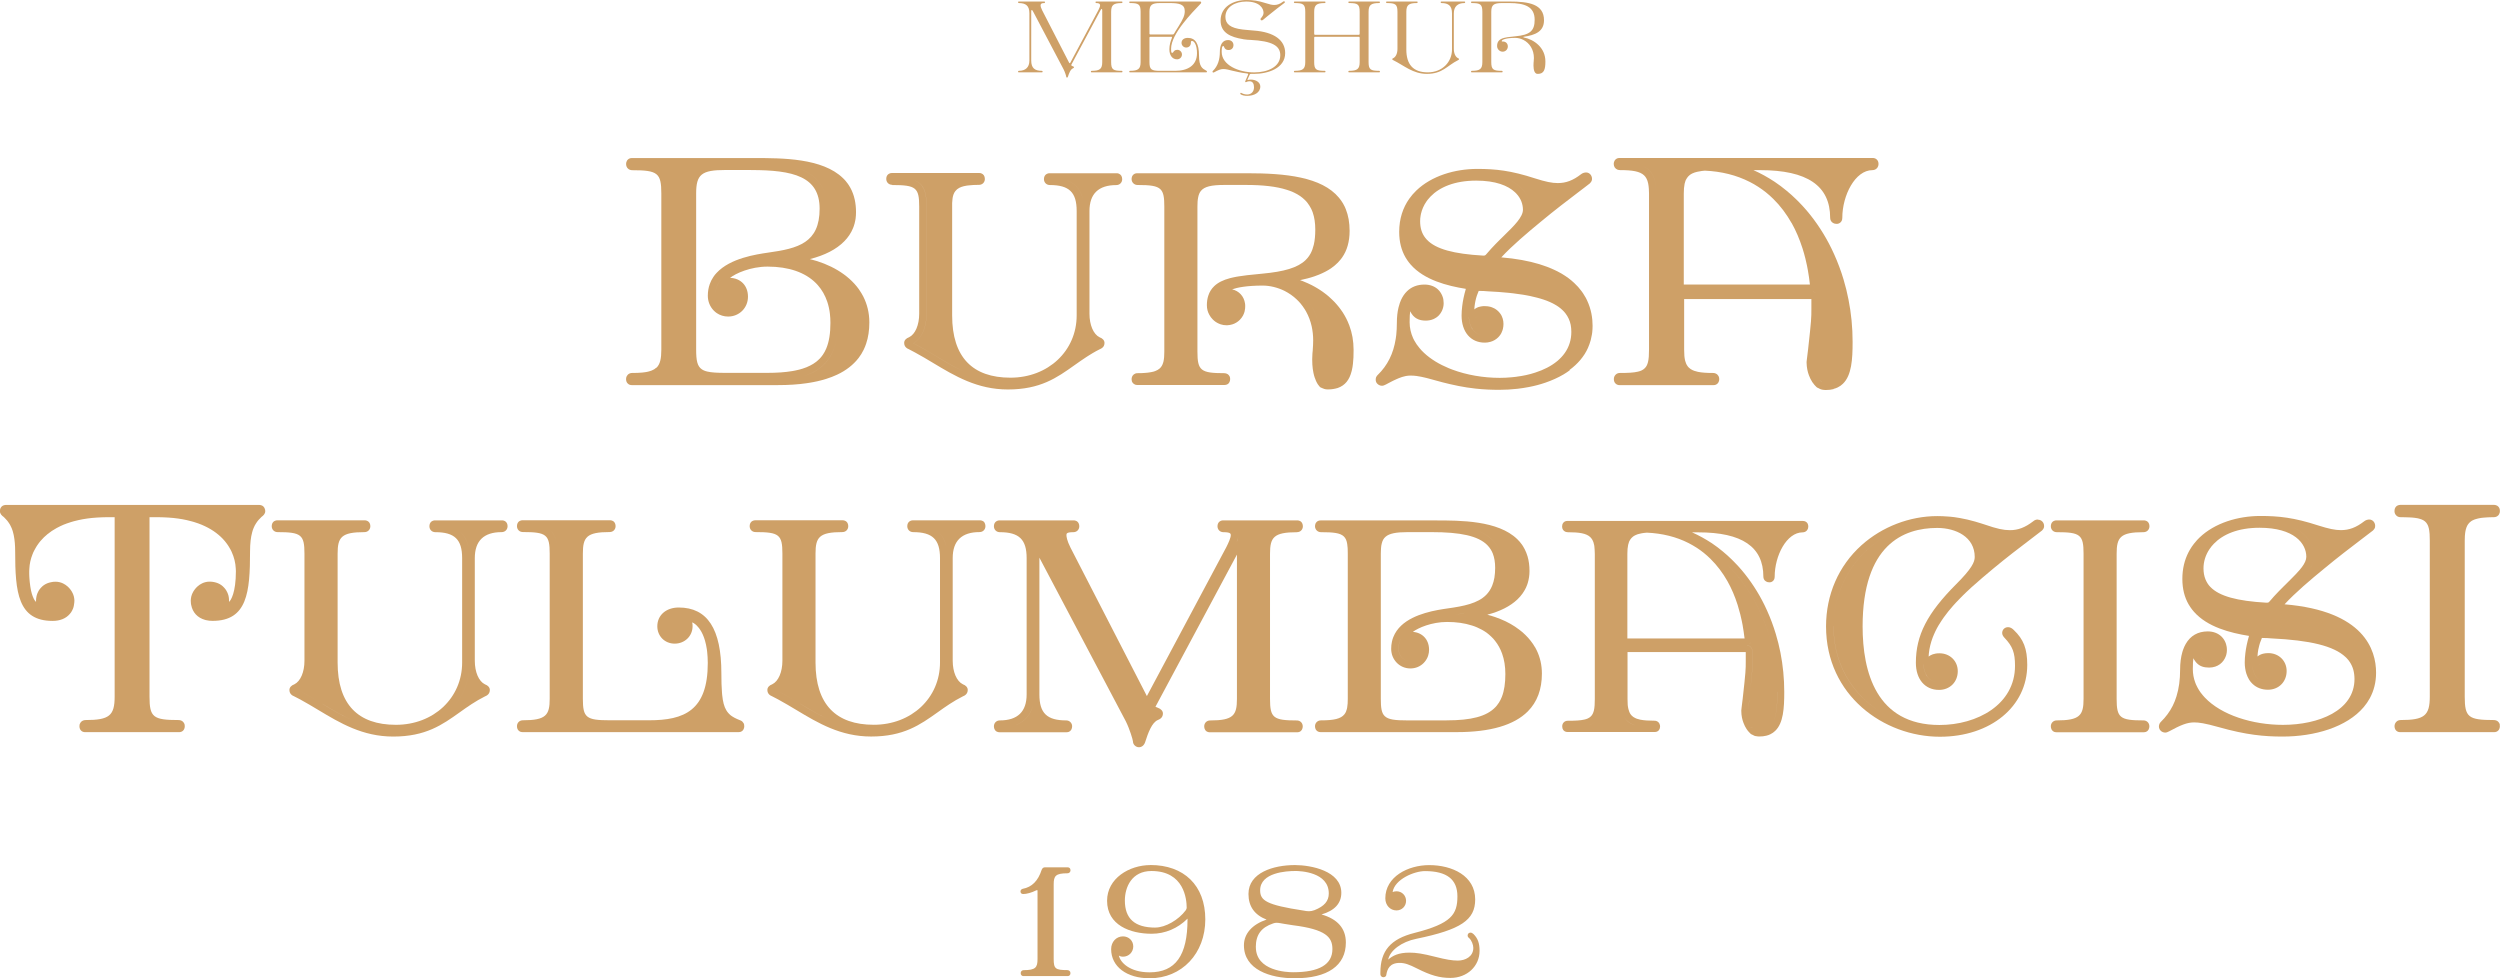 <svg xmlns="http://www.w3.org/2000/svg" id="katman_2" data-name="katman 2" viewBox="0 0 572.18 223.91"><defs><style>      .cls-1 {        fill: #cea067;      }    </style></defs><g id="katman_1" data-name="katman 1"><g><g><g><g><path class="cls-1" d="m244.33,222.45c-2.91,0-3.59-.42-3.59-2.97v-17.07c0-2.34.84-2.96,3.59-2.96.16,0,.26-.1.26-.26,0-.15-.05-.26-.2-.26h-5.16c-.2,0-.31,0-.41.26-1.04,3.22-2.91,4.32-4.63,4.63-.15.05-.2.1-.2.2,0,.11.05.16.2.16.73,0,1.82-.31,2.76-.78.21-.1.36-.1.46-.1.31,0,.47.26.47.62v15.56c0,2.35-.84,2.97-3.59,2.97-.16,0-.26.1-.26.26,0,.15.05.25.2.25h10.15c.15,0,.2-.1.2-.25,0-.16-.1-.26-.26-.26Z"></path><path class="cls-1" d="m244.33,222.03c-2.78,0-3.17-.31-3.17-2.55v-17.07c0-1.94.44-2.54,3.17-2.54.39,0,.68-.3.68-.68,0-.47-.31-.68-.62-.68h-5.16c-.24,0-.6,0-.82.56-.82,2.54-2.23,3.97-4.36,4.36-.33.11-.49.32-.49.61s.19.58.62.58c.79,0,1.95-.32,2.95-.83.12-.06.2-.06.29-.06,0,0,.04.07.04.2v15.56c0,1.94-.44,2.55-3.17,2.55-.39,0-.68.29-.68.68,0,.46.31.68.62.68h10.15c.31,0,.62-.21.62-.68,0-.4-.3-.68-.68-.68Zm-6.03-2.55v-15.56c0-.62-.35-1.05-.89-1.05-.09,0-.23,0-.4.05.95-.84,1.68-2.03,2.19-3.58h2.68c-1.16.44-1.58,1.38-1.58,3.06v17.07c0,1.79.38,2.66,1.38,3.06h-4.97c1.16-.44,1.58-1.38,1.58-3.06Z"></path></g><g><path class="cls-1" d="m263.32,198.41c-4.47,0-9.52,2.7-9.52,7.75,0,5.52,5.47,7.13,9.78,7.13,3.17,0,6.03-1.36,8.12-3.54.1-.11.15-.16.26-.16.15,0,.25.1.25.41v.42c0,7.7-2.39,12.53-9.1,12.53-5.26,0-7.5-2.96-7.5-4.63,0-.21.15-.21.26-.21.05,0,.15.05.31.16.15.1.41.25.83.25,1.1,0,1.93-.83,1.93-1.92,0-1.04-.84-1.87-1.93-1.87-1.4,0-2.29,1.15-2.29,2.5,0,3.91,3.6,6.25,8.38,6.25,6.81,0,12.33-5.15,12.33-13.06s-5.36-12.02-12.13-12.02Zm1.1,14.31c-4.68,0-7.39-2.03-7.39-6.61,0-3.64,2.03-7.18,6.51-7.18,7.65,0,8.48,6.46,8.48,8.85,0,.21-.1.57-.31.84-1.77,2.39-5,4.11-7.28,4.11Z"></path><path class="cls-1" d="m263.32,197.99c-4.89,0-9.94,3.06-9.94,8.17,0,5.57,5.28,7.55,10.2,7.55,3.09,0,5.99-1.23,8.21-3.46v.18c0,8.26-2.75,12.11-8.68,12.11-4.6,0-6.72-2.31-7.03-3.83.22.14.52.25.94.25,1.32,0,2.35-1.03,2.35-2.35s-1.04-2.3-2.35-2.3c-1.54,0-2.71,1.26-2.71,2.92,0,3.99,3.54,6.67,8.8,6.67,7.39,0,12.75-5.67,12.75-13.48s-4.93-12.44-12.55-12.44Zm5.57,23.65c2.52-2,3.75-5.71,3.75-11.21v-.42c0-.79-.57-.84-.68-.84-.08,0-.14,0-.19.03.08-.11.18-.22.26-.34.27-.35.4-.8.4-1.09,0-3-1.06-6.16-3.74-7.9,3.96,1.73,6.33,5.5,6.33,10.56s-2.39,9.15-6.14,11.21Zm-14.67-15.48c0-3.51,2.72-5.94,5.99-6.89-2.47,1.3-3.61,4.08-3.61,6.84,0,3.41,1.49,5.63,4.34,6.55-3.58-.6-6.72-2.52-6.72-6.5Zm10.2,6.14c-4.69,0-6.97-2.03-6.97-6.19,0-3.11,1.6-6.76,6.09-6.76,7.48,0,8.06,6.45,8.06,8.42,0,.13-.08.39-.22.57h0c-1.64,2.22-4.68,3.95-6.95,3.95Zm-7.39,2.87c.84,0,1.51.64,1.51,1.45,0,.86-.65,1.5-1.51,1.5-.31,0-.5-.12-.59-.19-.24-.16-.41-.23-.55-.23-.44,0-.6.24-.65.42-.05-.29-.08-.58-.08-.89,0-1.03.64-2.08,1.87-2.08Z"></path></g><g><path class="cls-1" d="m301.46,209.5c-.26-.05-.36-.11-.36-.21,0-.05.1-.1.31-.15,3.06-.68,5.15-2.08,5.15-4.79,0-4.74-6.76-5.93-10.2-5.93-4.27,0-10.2,1.45-10.2,6.19,0,3.12,1.77,4.79,4.27,5.62.26.1.41.16.41.26s-.15.15-.41.26c-2.45.73-5.31,2.39-5.31,5.61,0,5.78,6.71,7.13,11.18,7.13,5.05,0,11.29-1.35,11.29-7.76,0-3.74-2.65-5.46-6.14-6.24Zm-5.1-10.57c3.38,0,8.16,1.15,8.16,5.57,0,2.19-1.45,3.38-3.54,4.21-.41.16-.83.26-1.3.26s-.94-.05-1.45-.15c-8.22-1.25-10.26-2.25-10.26-5.05,0-3.8,4.63-4.84,8.38-4.84Zm-.42,24.04c-3.69,0-8.95-1.3-8.95-6.19,0-3.17,1.51-4.9,4.27-5.83.3-.1.57-.15.88-.15s.62.05.94.1c.94.16,2.03.36,2.86.47,7.03.88,9.42,2.5,9.42,5.87,0,5.1-5.72,5.72-9.42,5.72Z"></path><path class="cls-1" d="m302.44,209.3c3.02-.88,4.55-2.55,4.55-4.96,0-5.02-6.95-6.35-10.62-6.35-4.9,0-10.63,1.73-10.63,6.61,0,2.84,1.38,4.8,4.14,5.87-3.3,1.11-5.18,3.23-5.18,5.88,0,5.57,6,7.55,11.61,7.55,7.55,0,11.72-2.9,11.72-8.18,0-3.21-1.87-5.37-5.59-6.43Zm1.07,12.42c1.52-1.03,2.28-2.52,2.28-4.48,0-1.85-.66-3.2-2.22-4.19-1.55-1-3.99-1.65-7.56-2.1-.58-.08-1.29-.19-1.98-.32l-.87-.14c-.32-.06-.66-.11-1-.11-.3,0-.57.04-.88.14v-.03c0-.38-.35-.52-.62-.62l-.08-.03c-2.68-.89-3.98-2.6-3.98-5.22,0-1.83.98-3.15,2.45-4.07-.95.85-1.47,1.94-1.47,3.24,0,3.29,2.65,4.25,10.6,5.46.93.19,1.65.25,2.52.03v.03c0,.48.51.58.69.62,3.91.88,5.81,2.79,5.81,5.83s-1.52,4.92-3.67,5.99Zm-16.09-4.95c0-2.82,1.22-4.5,3.98-5.43.3-.1.51-.14.75-.14.28,0,.57.04.87.09l.85.15c.71.13,1.43.24,2.03.32,7.57.95,9.05,2.73,9.05,5.46,0,3.52-3.02,5.3-9,5.3-1.42,0-8.52-.28-8.52-5.76Zm1.07-4.79c-1.3,1.13-1.92,2.7-1.92,4.79,0,2.35,1.12,3.97,2.79,5.01-2.1-.95-3.82-2.59-3.82-5.44,0-2.19,1.43-3.55,2.95-4.37Zm17.65-7.65c0,1.88-1.12,3.19-3.42,3.99,1.18-.75,2.24-1.91,2.24-3.83,0-2.24-1.15-3.75-2.81-4.69,2.19.82,3.99,2.23,3.99,4.53Zm-9.77-4.99c1.29,0,7.75.25,7.75,5.15,0,1.74-1.01,2.92-3.27,3.82-.94.35-1.6.28-2.53.09h-.02c-8.46-1.29-9.89-2.29-9.89-4.63,0-4.1,6.09-4.42,7.96-4.42Z"></path></g><g><path class="cls-1" d="m336.95,214.07c-.16-.15-.31-.2-.36-.2-.16,0-.26.05-.26.25,0,.06.05.16.15.21.73.62,1.15,1.82,1.15,2.6,0,2.24-2.03,3.33-3.96,3.33-1.4,0-2.86-.26-5.3-.89-2.71-.68-4.22-.94-5.78-.94-2.55,0-3.85.73-4.94,1.82-.11.1-.21.15-.26.15-.1,0-.16-.05-.16-.2,0-2.55,2.97-5,6.87-5.78,10.57-2.19,13.12-4.36,13.12-8.58,0-5.36-5.36-7.44-10.09-7.44s-9.63,2.6-9.63,7.17c0,1.25.84,2.35,2.14,2.35.99,0,1.77-.78,1.77-1.77s-.78-1.76-1.77-1.76c-.52,0-.89.2-1.04.31q-.16.1-.21.1c-.05,0-.1-.05-.1-.16,0-3.54,5.05-5.72,7.86-5.72,4.26,0,7.85,1.41,7.85,6.2,0,4.52-1.76,6.66-10.15,8.79-5.36,1.35-7.49,3.9-7.49,8.69v.36c0,.11.1.26.25.26.11,0,.26-.05.26-.21.21-1.24.78-3.06,3.49-3.06,1.15,0,2.19.31,4.22,1.35,2.86,1.46,4.89,2.08,7.39,2.08,3.27,0,6.25-2.24,6.25-5.78,0-1.66-.36-2.65-1.25-3.54Z"></path><path class="cls-1" d="m337.24,213.78c-.2-.2-.46-.33-.66-.33-.41,0-.68.26-.68.68,0,.21.14.43.33.56.6.53.97,1.58.97,2.25,0,2-1.83,2.91-3.54,2.91-1.32,0-2.68-.23-5.2-.87-2.84-.72-4.32-.95-5.88-.95-2.52,0-3.86.71-4.87,1.6.43-2.1,3.06-4.09,6.47-4.77,10.18-2.1,13.45-4.29,13.45-9,0-5.43-5.28-7.86-10.52-7.86-4.87,0-10.05,2.66-10.05,7.6,0,1.58,1.1,2.77,2.56,2.77,1.23,0,2.19-.96,2.19-2.19s-.96-2.19-2.19-2.19c-.35,0-.65.08-.89.18.47-2.95,4.98-4.8,7.4-4.8,5,0,7.43,1.89,7.43,5.77,0,4.14-1.36,6.23-9.82,8.38-5.48,1.38-7.81,4.1-7.81,9.1v.36c0,.33.28.68.68.68s.68-.27.68-.56c.21-1.27.75-2.72,3.06-2.72,1.11,0,2.12.33,4.03,1.31,3.05,1.54,5.1,2.13,7.58,2.13,3.8,0,6.67-2.67,6.67-6.2,0-1.75-.4-2.86-1.38-3.83Zm-5.29,9.19c-2.33,0-4.28-.56-7.2-2.03-2.03-1.05-3.15-1.4-4.41-1.4-.51,0-.95.06-1.33.17.84-.52,1.92-.84,3.57-.84,1.48,0,2.91.24,5.67.92,2.6.67,4.02.9,5.41.9,1.66,0,3.34-.75,4.04-2.21-.46,2.92-3.18,4.49-5.76,4.49Zm-15.04-2.36c.09.13.22.2.36.23-.21.27-.36.56-.48.84.03-.37.07-.73.12-1.07Zm17.49-15.48c0-2.19-.75-4.68-3.76-5.88,3.4.84,6.14,2.97,6.14,6.61,0,3.21-1.4,5.27-8.61,7.2,4.73-1.75,6.22-3.88,6.22-7.93Zm-14.78,2.39c-1.12,0-1.71-.97-1.71-1.92,0-.2,0-.4.03-.6.09.15.24.24.43.24s.26-.06.44-.18c.17-.11.45-.24.81-.24.76,0,1.35.59,1.35,1.34s-.59,1.35-1.35,1.35Z"></path></g></g><g><path class="cls-1" d="m150.21,84.15c-.28.27-.62.48-1.05.65-.08.03-.18.07-.26.09-.13.04-.25.08-.39.12-.28.08-.57.14-.89.18-.2.03-.41.05-.64.08-.67.07-1.43.09-2.31.09-.17,0-.32.03-.46.08-.06,0-.11.03-.16.07-.14.06-.26.14-.36.25-.08.08-.15.18-.21.28-.08.13-.13.27-.16.42-.02.09-.03.19-.03.29,0,.36.09.65.24.86.05.07.1.14.17.19.24.24.56.34.87.34h33.53c2.37,0,4.54-.14,6.51-.43.28-.04.56-.08.83-.13h0c.26-.04.51-.09.77-.14.59-.11,1.17-.24,1.72-.39.4-.1.79-.21,1.16-.33.89-.28,1.73-.6,2.51-.97.51-.24,1-.5,1.46-.78.93-.57,1.75-1.2,2.46-1.92.18-.18.35-.35.51-.54.17-.19.33-.38.48-.58.45-.58.84-1.21,1.16-1.88,0,0,0,0,0,0,.22-.45.41-.92.57-1.4.49-1.45.73-3.06.73-4.85,0-2.22-.51-4.2-1.39-5.94-.12-.23-.24-.46-.38-.68-.08-.14-.17-.27-.26-.41-.11-.19-.24-.38-.37-.57-2.51-3.5-6.71-5.8-11.22-6.9,3.42-.86,6.07-2.23,7.86-4.05.89-.89,1.58-1.92,2.03-3.04.06-.14.11-.28.16-.42.15-.43.27-.88.35-1.33.03-.15.06-.31.08-.46.06-.47.09-.95.09-1.44,0-1.02-.1-1.95-.28-2.81-.06-.28-.14-.56-.21-.83-.14-.46-.3-.89-.49-1.31-.19-.41-.4-.81-.64-1.17-.08-.12-.16-.24-.24-.36-.17-.24-.35-.46-.53-.68-.09-.11-.19-.22-.29-.32s-.2-.21-.3-.3c-4.71-4.6-13.94-4.6-20.16-4.6h-28.19c-.32,0-.64.11-.88.34-.07.06-.12.12-.17.19-.14.21-.24.5-.24.86,0,.1,0,.19.03.29.03.18.11.35.2.5.1.14.23.27.37.37.14.09.31.17.5.2.09.02.19.03.3.03,5.85,0,6.66.65,6.66,5.36v35.7c0,2.04-.27,3.35-1.12,4.16Zm32.84-23.61c5.57,2.08,8.73,6.75,8.73,13.35,0,7.55-3.32,10.85-7.97,12.22,0,0,0,0,0,0,4.64-1.38,7.97-4.67,7.97-12.22,0-6.6-3.16-11.28-8.73-13.35,0,0,0,0,0,0Zm-1.33-22.32c4.46,1.23,7.56,3.92,7.56,9.55,0,6.3-2.99,9.03-7.14,10.43h0c4.15-1.4,7.14-4.13,7.14-10.43,0-5.63-3.1-8.31-7.56-9.55,0,0,0,0,0,0Zm-9.83.7c9.69,0,15.7,1.48,15.7,8.85,0,7.82-4.89,9.09-11.8,10.05-2.71.4-8.64,1.26-11.77,4.63-.14.14-.27.3-.4.45-.12.16-.24.32-.35.49-.34.5-.62,1.04-.83,1.64-.28.79-.44,1.68-.44,2.66,0,1.33.51,2.52,1.35,3.38.21.22.44.41.68.58.74.51,1.65.8,2.62.8,2.55,0,4.54-1.99,4.54-4.54s-1.67-4.22-4.09-4.32c1.22-.99,4.65-2.57,8.58-2.57,4.85,0,8.61,1.33,11.07,3.79.14.14.29.3.42.45.95,1.07,1.67,2.34,2.16,3.78.08.2.14.41.19.62.14.48.24.98.33,1.49.03.21.07.43.09.66.08.66.12,1.36.12,2.08,0,2.37-.3,4.32-.96,5.89,0,0,0,0,0,0-.22.52-.48,1-.78,1.43-.21.3-.44.58-.68.84-.62.64-1.35,1.18-2.22,1.62h0c-.52.27-1.1.51-1.72.7-.52.17-1.08.31-1.68.43-.23.04-.46.08-.68.13-1.65.28-3.55.41-5.75.41h-9.58c-1.82,0-3.16-.07-4.13-.3-.14-.03-.27-.07-.4-.11-.14-.05-.27-.09-.4-.15-.15-.07-.3-.14-.42-.23-1.1-.73-1.33-2.08-1.33-4.58v-35.7c0-4.36,1.25-5.36,6.67-5.36h5.88Zm9.15,21c-1.27-.3-2.65-.49-4.12-.56,1.5-.23,2.96-.5,4.32-.89h0c-1.36.39-2.82.66-4.32.89,1.47.07,2.84.25,4.12.56h0Zm-14.32,5.38c-.11.03-.28.08-.49.08,0,0,0,0,0,0,.21,0,.38-.05.49-.08.08-.03.1-.03.16-.03,0,0,0,0,0,0-.06,0-.08,0-.16.03Zm-1.77-1.29c-.78.99-1.25,2.2-1.25,3.68,0,1.76,1.27,3.07,2.96,3.07,0,0,0,0,0,0-1.69,0-2.96-1.32-2.96-3.07,0-1.48.46-2.69,1.25-3.68h0Zm-14.98-26.18h0c2.22.81,3.06,2.62,3.06,6.45v35.7c0,3.62-.93,5.57-3.49,6.46h0c2.57-.89,3.49-2.84,3.49-6.46v-35.7c0-3.83-.84-5.64-3.06-6.45Z"></path><path class="cls-1" d="m204.24,42.35c5.4,0,6.14.6,6.14,4.93v24.51c0,2.59-.9,4.7-2.31,5.39-.71.25-1.13.73-1.13,1.29,0,.46.16.78.38,1.01.11.12.23.2.35.28.13.08.24.13.35.17.45.23.89.46,1.33.7.73.4,1.46.81,2.17,1.22.69.4,1.37.8,2.03,1.21,4.98,2.99,10.12,6.08,17.12,6.08,7.44,0,11.22-2.69,15.23-5.54.89-.62,1.78-1.27,2.73-1.88.18-.12.36-.24.55-.35.3-.19.6-.37.91-.56.5-.3,1.02-.58,1.56-.85.24-.1.53-.24.75-.46.23-.23.39-.56.39-1.02,0-.56-.42-1.04-1.13-1.29-1.4-.69-2.31-2.8-2.31-5.39v-23.5c0-3.94,2.07-5.94,6.14-5.94.77,0,1.35-.58,1.35-1.35,0-.69-.35-1.11-.79-1.27-.07-.03-.14-.05-.22-.07-.08,0-.16-.02-.24-.02h-15.4c-.08,0-.15,0-.23.02-.08.02-.15.03-.23.07-.08.03-.14.06-.21.1-.07.03-.13.08-.19.14-.24.22-.4.56-.4,1.02,0,.77.58,1.35,1.35,1.35,4.42,0,6.14,1.66,6.14,5.94v23.9c0,8.12-6.52,14.25-15.16,14.25s-13.34-4.66-13.34-14.25v-24.92c0-.14,0-.27,0-.41,0-.14,0-.26,0-.39.02-.35.04-.67.08-.95,0-.08.02-.14.03-.21,0-.07.02-.13.03-.19.02-.09.04-.19.07-.29.03-.1.06-.19.09-.29.02-.06.04-.11.07-.17.04-.11.08-.2.14-.3.02-.04.04-.08.08-.12,0,0,0-.02.02-.03.03-.07.08-.14.14-.2.23-.3.51-.53.89-.73.14-.08.3-.14.46-.2.33-.12.71-.22,1.16-.29.1-.02.22-.03.34-.05.35-.05.73-.08,1.16-.1.14,0,.29-.02.44-.02.3,0,.61-.02.94-.02.78,0,1.35-.58,1.35-1.35,0-.69-.35-1.11-.79-1.27-.07-.03-.14-.05-.22-.07-.08,0-.16-.02-.24-.02h-20.05c-.08,0-.16,0-.24.02-.08.02-.15.03-.22.07-.08.03-.15.06-.22.1-.07.03-.13.08-.19.14-.24.22-.4.56-.4,1.02,0,.77.58,1.35,1.35,1.35Zm40.13-1.01h0c1.94.79,3.11,2.3,3.54,4.58,0,0,0,0,0,0-.44-2.28-1.6-3.79-3.55-4.58Zm3.6,33.16s0,0,0,0c-.46,3.25-1.87,6.12-3.99,8.39,0,0,0,0,0,0,2.12-2.27,3.54-5.15,3.99-8.4Zm-38.48-33.16c1.87.81,2.58,2.52,2.58,5.94v24.51c0,3.15-1.15,5.71-3.01,6.78,1.9.97,3.66,2.03,5.37,3.06,2.48,1.48,4.88,2.93,7.48,4.01,0,0,0,0,0,0-2.6-1.08-5.01-2.52-7.49-4.01-1.7-1.03-3.47-2.08-5.37-3.06,1.87-1.07,3.01-3.63,3.01-6.78v-24.51c0-3.43-.72-5.13-2.58-5.94h0Z"></path><path class="cls-1" d="m301.5,84.87l.02-.09c.41-2.76.7-4.75.7-6.91,0-5.67-2.67-10.31-7.33-12.75,0,0,0,0,0,0,4.67,2.45,7.33,7.08,7.33,12.75,0,2.16-.3,4.15-.7,6.91l-.02.09c-.14.89-.24,1.64-.32,2.3,0,.02,0,.03,0,.04,0,0,0,0,.02-.02.14.31.29.56.41.76.3.46.55.66.58.69h0s.03,0,.04.02c.05.02.1.04.18.08h0c.06.03.12.06.18.08.17.08.33.15.51.2h0c.24.08.51.11.89.11.19,0,.39,0,.57-.03.08,0,.15,0,.22-.02.14-.02.26-.03.39-.05.16-.02.32-.05.46-.09.19-.03.37-.08.54-.14.86-.3,1.52-.78,2.02-1.38.55-.67.91-1.49,1.14-2.4.04-.1.07-.2.08-.31.11-.46.19-.94.24-1.43.05-.49.09-1,.12-1.5v-.07c.02-.54.03-1.08.03-1.62,0-1.02-.09-2-.25-2.94-.17-.93-.41-1.82-.73-2.67h0c-.12-.31-.24-.62-.37-.9h0c-.11-.24-.22-.48-.34-.71-.12-.24-.24-.46-.37-.68-.26-.46-.55-.91-.87-1.34-.14-.19-.28-.39-.43-.57-.15-.2-.32-.4-.49-.59-.33-.39-.68-.76-1.06-1.11-.14-.14-.29-.27-.43-.4-.13-.13-.25-.24-.38-.35-.17-.14-.35-.3-.53-.44-.27-.21-.55-.41-.83-.62h0c-.21-.15-.43-.3-.65-.44-.19-.13-.38-.24-.58-.36-.2-.13-.41-.24-.62-.36-.21-.13-.43-.24-.65-.35-.29-.15-.58-.29-.88-.42h0c-.39-.18-.78-.34-1.18-.5-.2-.08-.41-.15-.61-.22,1.12-.24,2.23-.51,3.27-.87.35-.12.68-.24,1.02-.38,1.01-.41,1.96-.89,2.81-1.47.28-.19.55-.41.81-.62s.51-.44.75-.69c.24-.24.46-.5.67-.76.11-.14.22-.28.31-.42.14-.19.26-.4.38-.6.24-.42.46-.86.63-1.33.09-.24.18-.48.24-.73.29-1,.45-2.14.45-3.4,0-.95-.08-1.84-.22-2.66-.08-.41-.17-.8-.27-1.18-.11-.38-.23-.75-.37-1.1-.08-.2-.16-.4-.25-.59-.12-.25-.24-.5-.39-.74-.28-.47-.59-.92-.94-1.33-3.96-4.77-12.24-5.6-20.98-5.6h-25.22c-.39,0-.78.16-1.02.51-.08.1-.13.22-.17.36-.04.14-.07.3-.07.47,0,.19.04.37.11.54.07.16.17.3.29.42.24.24.57.39.96.39,2.85,0,4.41.17,5.24.98.73.72.89,1.92.89,3.95v33.22c0,.89-.05,1.63-.19,2.25-.02.08-.03.14-.06.21-.08.3-.19.55-.32.78h0c-.14.24-.31.45-.51.62-.27.24-.61.43-1.02.58-.12.04-.24.08-.36.12-.13.03-.25.07-.4.09-.14.03-.29.07-.44.08-.15.03-.31.05-.48.07-.17.02-.34.03-.52.05-.54.05-1.15.07-1.84.07-.19,0-.37.03-.53.1-.24.1-.45.27-.59.48-.03.06-.07.11-.09.17-.08.18-.14.38-.14.6,0,.35.08.62.24.83.14.21.35.35.57.44.14.06.3.08.45.08h20.05c.14,0,.28-.03.41-.07.27-.08.51-.26.65-.53.12-.19.19-.45.19-.75,0-.18-.03-.35-.08-.51,0-.02,0-.03-.02-.05-.03-.08-.08-.17-.14-.24-.03-.04-.07-.08-.1-.12-.03-.05-.08-.08-.11-.11-.04-.03-.08-.07-.13-.1h0c-.22-.14-.48-.22-.77-.22-5.39,0-6.14-.6-6.14-4.93v-33.22c0-.82.04-1.52.17-2.11.03-.15.06-.29.1-.42.03-.14.08-.27.14-.39.1-.24.23-.46.39-.65.81-.99,2.38-1.36,5.36-1.36h4.96c3.87,0,6.95.35,9.33,1.11.22.07.43.14.63.21.41.14.8.3,1.16.49.91.44,1.68.97,2.32,1.6.21.2.41.41.58.63.35.45.65.93.91,1.44.11.24.21.46.3.71.02.04.03.08.04.12.39,1.12.58,2.42.58,3.89,0,1.31-.1,2.45-.33,3.45-.18.75-.42,1.43-.74,2.03-.11.19-.23.39-.35.57h0c-.11.16-.22.3-.34.45-.14.17-.3.34-.46.5-1.83,1.76-4.94,2.64-9.87,3.1-3,.28-4.51.46-5.48.63-.19.03-.37.07-.53.09-.16.03-.3.07-.45.09-.14.03-.28.06-.42.09l-.54.13c-1.56.41-2.77,1.01-3.64,1.85-.62.6-1.06,1.31-1.33,2.14-.22.66-.33,1.39-.33,2.2s.19,1.54.55,2.18c.21.4.47.75.78,1.06.1.1.2.2.32.3.11.09.23.19.35.27.24.16.49.3.75.41.14.06.27.12.41.16h0c.42.14.86.21,1.33.21.06,0,.11,0,.16,0,.4-.02.78-.08,1.14-.19.67-.2,1.27-.57,1.75-1.05.29-.29.53-.62.73-.98,0,0,0,0,0,0,.08-.15.15-.31.21-.47.04-.12.08-.24.12-.35.02-.05.03-.1.04-.15.05-.21.08-.43.11-.66,0-.14.02-.28.02-.41,0-.13,0-.25,0-.37,0-.12-.02-.24-.04-.36-.24-1.65-1.37-2.86-2.95-3.23,1.14-.41,3.31-.86,7.03-.86,1.61,0,3.43.45,4.98,1.22,1.04.53,1.96,1.18,2.77,1.95.3.29.59.58.86.9.36.44.69.89,1,1.38.1.17.2.34.3.51.57,1.04,1,2.16,1.27,3.38.22,1.01.34,2.08.34,3.19,0,.73-.04,1.47-.1,2.23,0,.03,0,.05,0,.07-.02.24-.04.47-.07.71-.13,1.87,0,3.32.23,4.43.16.78.38,1.38.6,1.87.08-.66.19-1.4.32-2.3Zm-36.24,1.57c1.95-.82,2.93-2.53,2.93-5.94v-33.22c0-3.43-.72-5.13-2.59-5.94h0c1.87.81,2.59,2.52,2.59,5.94v33.22c0,3.41-.98,5.12-2.93,5.94h0Zm37.47-33.9c0-6.2-3.24-9.22-7.58-10.65h0c4.34,1.44,7.58,4.46,7.58,10.65,0,5.01-1.4,8.03-5.05,9.82,0,0,0,0,0,0,3.65-1.78,5.06-4.8,5.06-9.82Zm.45,34.69c-.24-.12-.58-.29-1.09-.29,0,0,0,0,0,0,.51,0,.85.17,1.09.29.36.19.43.22.83.22,0,0,0,0,0,0-.41,0-.47-.03-.84-.22Zm-25.26-17.37c0-1.46.43-2.53,1.35-3.32h0c-.92.79-1.35,1.86-1.35,3.32,0,1.57,1.28,2.9,2.8,2.9,0,0,0,0,0,0-1.52,0-2.8-1.33-2.8-2.9Zm13.93-5.87c.62-.09,1.2-.19,1.76-.31,0,0,0,0,0,0-.56.12-1.14.22-1.75.31.64.15,1.28.35,1.91.61,0,0,0,0,0,0-.62-.25-1.27-.46-1.91-.61Z"></path><path class="cls-1" d="m359.24,84.66c.46-.34.9-.7,1.31-1.08.41-.38.79-.78,1.14-1.19,0,0,0,0,0,0,.18-.21.35-.43.51-.65.33-.44.62-.89.88-1.38.13-.24.25-.48.36-.73,0,0,0,0,0,0,.25-.57.46-1.16.63-1.77.11-.41.19-.84.27-1.27.03-.18.06-.35.08-.54.05-.49.08-.99.08-1.5,0-1.69-.29-3.76-1.29-5.86-.08-.18-.17-.35-.26-.52-.19-.35-.4-.69-.63-1.04-.11-.17-.24-.35-.36-.51-.46-.63-1.02-1.26-1.67-1.86h0c-.2-.19-.41-.38-.63-.56h0c-.22-.18-.45-.35-.68-.54h0c-.24-.19-.49-.35-.75-.52h0c-.26-.18-.53-.35-.81-.51-.14-.08-.3-.17-.44-.24-.3-.16-.6-.32-.91-.47-.16-.08-.33-.16-.49-.23-.33-.15-.67-.3-1.01-.44-.19-.08-.36-.14-.55-.21-.54-.2-1.11-.4-1.71-.58-2.41-.73-5.28-1.27-8.7-1.56,2.57-2.76,5.89-5.56,9.11-8.21,3.05-2.54,6.08-4.84,8.51-6.69.48-.36.95-.72,1.38-1.05.44-.34.85-.65,1.23-.95l.08-.08c.4-.4.45-.73.45-1,0-.1,0-.19-.03-.3-.04-.19-.11-.36-.2-.51-.24-.39-.65-.64-1.12-.64-.35,0-.84.14-1.15.4-1.85,1.43-3.44,2.03-5.33,2.03-1.34,0-2.8-.3-5.21-1.07-5.55-1.81-9.06-2.17-13.23-2.17-5.11,0-10.45,1.59-13.94,4.95-.6.58-1.15,1.21-1.62,1.88-1.44,2.04-2.3,4.56-2.3,7.58,0,2.32.52,4.22,1.42,5.8.13.22.26.44.41.65.25.37.53.73.82,1.06,3.08,3.49,8.3,4.84,12.6,5.53,0,.03,0,.06-.02.09-.4,1.38-.67,2.68-.81,3.89-.09.73-.14,1.43-.14,2.12,0,3.77,2.08,6.21,5.3,6.21.12,0,.23,0,.34-.02.12,0,.23-.02.35-.03.22-.03.44-.08.64-.14.68-.19,1.27-.55,1.75-1.02.19-.19.36-.4.51-.62.08-.12.15-.24.21-.35.1-.2.19-.41.26-.63.03-.11.07-.23.1-.35.08-.35.13-.73.13-1.11,0-.44-.06-.85-.18-1.24h0c-.06-.2-.14-.39-.22-.57-.08-.19-.19-.35-.3-.51-.07-.11-.15-.21-.24-.31-.08-.1-.18-.2-.27-.29-.19-.19-.4-.35-.62-.49-.08-.05-.17-.11-.25-.15-.18-.09-.36-.18-.56-.25-.12-.05-.24-.08-.36-.12-.38-.1-.78-.15-1.2-.15h-.09s-.07,0-.1,0c-.09,0-.19,0-.27,0-.08,0-.17.02-.25.03-.03,0-.08,0-.11.02-.03,0-.04,0-.07,0-.22.04-.41.08-.59.14-.27.09-.5.21-.68.32-.12.08-.22.15-.31.23.04-.88.18-1.73.41-2.58.09-.34.2-.68.34-1.01.06-.18.14-.35.2-.51.02-.06.04-.1.05-.13h.07c.41,0,.79.02,1.15.03.08,0,.18,0,.26.02.24.02.47.03.67.05,1.69.08,3.26.19,4.7.34.36.03.73.08,1.07.12.78.09,1.52.2,2.22.31.24.03.46.08.69.12h0c.3.06.6.11.89.17.57.13,1.12.25,1.64.39.26.07.51.14.76.21.24.07.49.14.73.23.23.08.46.16.68.24.49.19.95.39,1.37.6.14.07.28.14.41.22.72.39,1.33.83,1.84,1.32.26.24.49.49.69.75.15.19.3.4.42.61.25.42.46.86.61,1.33.08.24.14.48.19.73h0c.09.51.14,1.04.14,1.6,0,.91-.13,1.76-.37,2.53-1.02,3.33-4.07,5.55-7.9,6.78-.68.23-1.38.41-2.1.57-.69.15-1.4.27-2.12.36-.06,0-.12.02-.18.03-.3.03-.61.07-.92.1-.92.09-1.86.14-2.79.14-3.76,0-7.57-.66-10.86-1.89-.28-.11-.55-.21-.82-.32-.53-.22-1.06-.46-1.55-.71-.25-.13-.5-.25-.74-.39-.51-.28-.99-.57-1.45-.89-.92-.62-1.75-1.31-2.46-2.06-.17-.18-.33-.36-.49-.56-.48-.57-.89-1.16-1.22-1.78t0,0c-.08-.16-.16-.31-.24-.48-.25-.56-.46-1.15-.59-1.76-.14-.61-.21-1.23-.21-1.89,0-1.19.05-2.03.13-2.53,0,0,0,0,0,.02.09.19.19.35.29.51.11.16.22.3.33.45.06.07.12.13.19.19.19.19.39.35.6.47h0c.14.08.3.16.46.23h0c.48.19,1.05.29,1.7.29s1.25-.13,1.76-.35h0c.09-.04.19-.09.28-.14.14-.08.27-.15.4-.24.11-.08.22-.16.32-.25.1-.08.19-.18.28-.27.26-.29.47-.61.64-.95.27-.57.41-1.17.41-1.77,0-.28-.03-.54-.06-.8s-.1-.5-.19-.73c-.03-.12-.08-.23-.14-.35-.08-.16-.16-.32-.25-.47s-.2-.3-.31-.44h0c-.11-.14-.23-.26-.35-.37-.37-.35-.81-.62-1.31-.81-.53-.2-1.13-.31-1.77-.31-1.63,0-2.98.52-4,1.52-.56.54-1.01,1.21-1.38,2.01-.1.23-.19.47-.28.72-.11.31-.2.64-.29.99-.25,1.03-.38,2.2-.38,3.51,0,.98-.05,1.92-.14,2.79-.03.3-.07.58-.12.87-.53,3.42-1.88,6.1-4.14,8.3-.1.1-.19.2-.24.3,0,0,0,0,0,0-.19.29-.2.55-.2.8,0,.35.14.67.38.9.14.14.31.26.51.34h0c.17.08.36.11.56.11.3,0,.57-.14.91-.3.16-.08.31-.17.46-.25.3-.16.59-.31.87-.45.14-.07.27-.14.4-.2.26-.13.51-.24.76-.35.15-.07.3-.13.45-.19.19-.08.39-.15.57-.21.11-.04.21-.08.32-.1.16-.05.32-.09.47-.12.08-.03.16-.04.24-.06.37-.07.74-.1,1.12-.1.24,0,.48,0,.74.03.09,0,.19,0,.28.03.1,0,.19.02.3.03.31.04.66.1,1.05.18.12.03.24.05.37.08.25.05.53.12.83.19.14.04.3.08.46.12.31.08.66.18,1.03.28.19.05.38.1.58.16,1.19.34,2.3.62,3.34.86.69.16,1.36.3,2,.43s1.27.24,1.87.33c.68.1,1.33.19,1.97.26,1.91.21,3.65.28,5.43.28,1.4,0,2.8-.08,4.19-.24.88-.1,1.74-.24,2.59-.4,1.32-.25,2.59-.59,3.81-1.01,1.48-.51,2.86-1.13,4.12-1.87.5-.3.98-.62,1.43-.95Zm-35.1-14.4c-.21-.52-.5-1.24-1.29-1.24,0,0,0,0,0,0,.79,0,1.08.72,1.29,1.24.46,1.07.95,1.39,2.15,1.39,0,0,0,0,0,0-1.21,0-1.69-.32-2.15-1.39Zm1.85-3.5s0,0,0,0c-1.93,0-3.1.98-3.77,2.37,0,0,0,0,0,0,.68-1.39,1.84-2.37,3.77-2.37Zm-4.74,9.66s0,0,0,0c-.36,3.82-1.58,6.88-3.72,9.42,0,0,0,0,0,0,2.14-2.53,3.36-5.6,3.72-9.42Zm7.71,8.94c-3.39-.95-4.84-1.14-6.1-1.14h0c1.26,0,2.71.19,6.1,1.14.86.24,1.67.46,2.44.65,0,0,0,0,0,0-.78-.19-1.59-.41-2.45-.65Zm30.68-42.34s0,0,0,0c-1.02.37-2.05.55-3.15.55h0c1.11,0,2.14-.18,3.16-.55Zm-15.12-2.21c3.1,1.16,5.72,3.36,5.72,7.18,0,1.42-.77,2.74-1.96,4.14,0,0,0,0,0,0,1.19-1.4,1.96-2.73,1.96-4.14,0-3.82-2.63-6.02-5.72-7.18,0,0,0,0,0,0Zm-18.04,5.29c.09-.13.19-.25.28-.38.2-.25.41-.5.64-.73,2.06-2.13,5.49-3.65,10.46-3.65,4.43,0,7.26,1.13,8.9,2.68.04.04.09.08.13.13.05.04.09.08.13.13.27.29.51.58.7.89.19.3.35.62.48.94.24.63.36,1.27.36,1.9,0,.83-.5,1.74-1.28,2.72-.78.98-1.87,2.04-3.02,3.17-.31.3-.64.62-.97.95-.66.66-1.35,1.36-2.03,2.1-.34.37-.68.75-1,1.14-.34.41-.4.41-.83.41-6.71-.38-10.81-1.49-12.84-3.62-.14-.14-.25-.29-.37-.43-.82-1.04-1.19-2.3-1.19-3.82,0-.42.03-.84.11-1.26.03-.14.05-.28.08-.42.06-.24.13-.49.2-.73.08-.24.17-.48.28-.72.21-.48.47-.95.78-1.39Zm14.78,13.37c-.59.59-1.12.71-1.89.71,0,0,0,0,0,0,.77,0,1.3-.12,1.89-.71,0,0,0,0,0,0Zm-19.38-6.42c0-3.71,1.44-6.55,3.71-8.6,0,0,0,0,0,0-2.27,2.05-3.71,4.89-3.71,8.59,0,6.36,4.35,9.88,14.08,11.42.68.17,1.07.48,1.18.94,0,0,0,0,0,0-.11-.46-.5-.77-1.18-.94-9.73-1.54-14.08-5.06-14.08-11.42Zm14.3,19.57s0,0,0,0c.12,2.06,1.11,4.1,3.59,4.1,0,0,0,0,0,0-2.49,0-3.48-2.04-3.6-4.1Zm2.01-.26c.32-.31.65-.63,1.69-.63,0,0,0,0,0,0-1.04,0-1.37.32-1.69.63-.24.24-.59.58-1.15.58,0,0,0,0,0,0,.56,0,.9-.34,1.15-.58Zm23.09,3.59c0-7-6.18-10.27-20.62-10.97-.52-.05-1.33-.1-2.2-.1h0c.87,0,1.68.05,2.2.1,14.44.7,20.62,3.98,20.62,10.97,0,3.23-1.34,5.78-3.49,7.69,0,0,0,0,0,0,2.15-1.91,3.49-4.46,3.49-7.69Z"></path><path class="cls-1" d="m419.64,89.01c.35-.08.68-.21.97-.35.46-.22.84-.5,1.18-.83,2-1.92,2.22-5.6,2.22-9.58,0-3.32-.32-6.56-.94-9.68-.16-.78-.33-1.55-.51-2.32-.19-.77-.41-1.53-.62-2.27-.15-.5-.31-1-.47-1.49-.33-.98-.69-1.94-1.08-2.89-.39-.94-.8-1.86-1.24-2.76,0,0,0,0,0,0-1.55-3.16-3.45-6.06-5.63-8.63,0,0,0,0,0,0-.62-.73-1.27-1.43-1.94-2.11-.16-.17-.33-.33-.5-.49-.69-.68-1.42-1.33-2.16-1.94-.89-.74-1.81-1.43-2.75-2.06-.78-.51-1.57-1-2.38-1.44-.81-.45-1.64-.86-2.48-1.23h1.53c10.79,0,16.03,3.57,16.03,10.91,0,.46.21.93.66,1.18.22.14.5.21.84.21.17,0,.34-.03.5-.1s.3-.17.43-.3c.03-.04.07-.08.1-.13.05-.08.09-.15.14-.24.07-.17.11-.38.11-.62,0-5.15,2.95-10.91,6.89-10.91.1,0,.19,0,.29-.03.18-.03.35-.11.5-.2.07-.05.14-.11.2-.17s.12-.13.17-.2c.15-.22.24-.49.24-.78,0-.49-.16-.84-.41-1.06-.24-.23-.57-.34-.88-.34h-58.02c-.32,0-.63.1-.88.34-.06.06-.12.12-.17.19-.14.21-.24.5-.24.86,0,.59.34,1.07.84,1.27.06.03.12.05.19.06.12.03.24.05.36.05,2.89,0,4.58.29,5.55,1.2.21.2.38.43.53.7h0c.19.34.32.73.41,1.18.05.18.08.37.09.57.03.2.06.41.06.63.03.33.04.69.04,1.07v35.7c0,1.22-.05,2.16-.24,2.9-.07.26-.15.51-.25.72-.07.14-.14.25-.22.37-.08.11-.17.21-.27.31-.11.1-.22.2-.35.29-.13.09-.26.16-.41.23h0c-.12.06-.25.1-.4.15-.13.04-.25.08-.4.11-.97.24-2.3.3-4.12.3-.2,0-.39.03-.55.1h0c-.17.07-.32.17-.44.3-.25.25-.4.59-.4.99,0,.36.09.65.24.86.05.08.11.14.17.19.03.03.05.05.08.06.09.09.2.15.32.19.15.07.31.09.47.09h21.56c.31,0,.62-.1.87-.34.07-.06.12-.13.17-.19.14-.21.24-.5.24-.86,0-.1,0-.19-.03-.29-.03-.15-.08-.3-.16-.42-.06-.1-.13-.19-.21-.28-.1-.11-.23-.19-.36-.25-.05-.03-.1-.06-.16-.07-.14-.05-.3-.08-.46-.08-1.45,0-2.6-.07-3.5-.26-.3-.07-.57-.14-.83-.23-.14-.05-.28-.11-.41-.17-.31-.14-.58-.33-.81-.55-.06-.05-.11-.1-.16-.16s-.1-.12-.15-.19c0,0,0,0,0,0-.14-.19-.25-.39-.35-.62,0,0,0,0,0,0-.08-.19-.15-.41-.21-.63-.03-.1-.05-.2-.07-.31-.04-.16-.07-.33-.08-.51-.02-.1-.03-.21-.03-.32h0c-.03-.43-.05-.89-.05-1.4v-11.56h29.12v2.31c0,1.94,0,2.46-.76,9.27l-.03.23c-.08.68-.16,1.33-.24,1.96-.03.2-.04.41-.07.61,0,.02,0,.03,0,.04,0,.03,0,.05,0,.08.02,1.17.24,2.16.54,2.95.22.6.48,1.09.74,1.49.1-1.92.35-4.12.68-6.93l.03-.23c.77-6.91.77-7.45.77-9.46v-2.5c0-.79-.56-1.4-1.31-1.49.67-.15,1.09-.69,1.09-1.45v-.08c-.94-9.06-4.15-16.25-9.16-21.07,0,0,0,0,0,0,5,4.82,8.22,12.01,9.14,21.06v.08c0,.76-.41,1.3-1.08,1.45.75.09,1.31.7,1.31,1.49v2.5c0,2.01,0,2.55-.77,9.46l-.03.23c-.33,2.81-.58,5.01-.68,6.93v.07s.02-.02.03-.02c.17.26.35.49.51.67.35.41.62.61.62.61.03,0,.04,0,.07.02.06.02.11.04.21.1.16.09.32.18.52.25.07.03.15.05.23.07.17.04.35.08.57.09.12,0,.24.02.36.02.67,0,1.27-.07,1.8-.21h0Zm-9.98-51.17c6.02,1.2,9.55,4.19,10.57,8.94,0,0,0,0,0,0-1.01-4.75-4.55-7.74-10.57-8.94h0Zm-15.18,0c.85.17,1.68.37,2.49.61h0c-.81-.24-1.64-.44-2.49-.61h0Zm-18.49,48.61c2.22-.81,3.06-2.63,3.06-6.46v-35.7c0-3.61-.94-5.56-3.5-6.45h0c2.57.89,3.5,2.84,3.5,6.45v35.7c0,3.83-.84,5.65-3.06,6.46h0Zm34.06-35.42c.99,1.76,1.81,3.69,2.49,5.8.24.75.46,1.53.66,2.33.13.53.25,1.08.37,1.64.07.35.14.69.2,1.05.09.53.19,1.07.26,1.61.06.37.11.75.14,1.13.03.18.05.35.07.53h-28.87v-20.82c0-.88.06-1.62.19-2.24.04-.21.1-.41.17-.58.04-.14.1-.29.18-.41t0,0c.14-.25.29-.48.47-.68.07-.08.14-.15.22-.21.15-.14.33-.27.51-.37.09-.06.19-.11.3-.15h0c.3-.14.65-.25,1.04-.34.32-.08.68-.14,1.06-.19.22-.03.44-.05.68-.07,3.82.17,7.25,1.04,10.26,2.57.67.34,1.31.7,1.93,1.11,1.25.8,2.41,1.73,3.48,2.79,1.61,1.58,3,3.43,4.19,5.53Zm6.93,36.3c-.25-.14-.6-.34-1.21-.34,0,0,0,0,0,0,.62,0,.96.19,1.22.34.21.12.35.21.85.21,0,0,0,0,0,0-.5,0-.64-.09-.85-.21Z"></path><path class="cls-1" d="m60.65,116.63c-.02-.08-.03-.16-.07-.24,0-.03-.02-.04-.03-.07-.03-.06-.06-.12-.09-.18-.06-.08-.13-.16-.19-.23-.06-.05-.12-.09-.18-.14-.07-.04-.14-.08-.22-.1-.08-.03-.15-.05-.23-.07-.08-.02-.16-.03-.24-.03H1.28c-.08,0-.16,0-.24.03-.08.02-.16.03-.24.07-.08.03-.14.06-.21.1-.06.03-.12.08-.17.13-.03.02-.05.04-.07.07-.04.03-.08.08-.1.12-.03.03-.04.06-.06.09-.03.04-.05.08-.08.14,0,.03-.02.04-.03.07-.03.08-.05.15-.07.24,0,.02,0,.04,0,.06-.02.09-.03.19-.03.3,0,.63.47,1.05.86,1.32.09.08.18.17.26.26.19.19.39.4.57.62.07.08.14.18.2.27.11.14.22.3.31.46.04.08.08.14.13.22.13.22.24.46.35.72.06.15.11.3.17.46.03.08.05.15.08.24.03.1.06.19.08.3.04.15.08.31.12.48.03.09.04.19.06.29.19.96.3,2.14.3,3.61,0,9.29.62,15.87,8.58,15.87,1.7,0,3.06-.57,3.92-1.59.1-.11.19-.23.28-.35.08-.12.16-.24.23-.38.08-.15.16-.32.23-.49.04-.12.08-.24.12-.36.03-.12.07-.24.08-.37.05-.2.08-.41.09-.63.02-.15.03-.31.03-.47,0-.13,0-.25-.03-.39,0-.08-.02-.15-.03-.22,0-.08-.03-.16-.05-.24,0-.02,0-.03,0-.05-.03-.12-.06-.24-.11-.35,0-.04-.03-.08-.04-.13-.03-.09-.07-.18-.11-.26-.05-.12-.11-.24-.18-.35-.04-.09-.1-.18-.15-.26,0-.02-.02-.03-.03-.03-.07-.1-.14-.2-.21-.3-.08-.11-.16-.21-.25-.3-.1-.12-.22-.23-.34-.34-.32-.29-.68-.53-1.07-.72-.26-.13-.53-.22-.83-.29-.29-.07-.58-.1-.89-.1-.38,0-.73.03-1.07.12-.14.02-.28.06-.41.1-.15.04-.3.09-.43.15-.14.06-.27.13-.4.19-.25.14-.49.3-.7.49-.12.1-.23.21-.33.33l-.03.03c-.07.08-.14.15-.19.23-.03.03-.06.07-.08.1-.08.11-.16.22-.23.34-.1.18-.19.36-.27.56-.04.1-.08.19-.11.3-.04.11-.07.22-.09.33-.04.18-.08.35-.09.53-.02.14-.03.29-.03.43v.38s-.06-.05-.09-.08c-.07-.07-.14-.15-.21-.27-.04-.06-.08-.12-.12-.19-.03-.07-.08-.14-.12-.22-.08-.16-.16-.35-.24-.56-.13-.33-.24-.73-.35-1.2-.03-.14-.07-.3-.09-.46-.03-.17-.07-.35-.09-.53-.05-.29-.09-.59-.12-.92-.02-.1-.03-.21-.03-.31,0-.08-.02-.15-.02-.23,0-.13-.02-.24-.03-.38,0-.15-.02-.31-.03-.47,0-.19-.02-.38-.02-.58,0-.2,0-.41,0-.62,0-.19,0-.4.03-.59.05-1.09.29-2.19.72-3.27.1-.28.23-.57.38-.84,0-.03,0-.04.03-.06.06-.12.12-.24.19-.35.08-.15.16-.3.25-.44.06-.12.14-.23.22-.35.11-.17.23-.34.36-.51.08-.12.17-.23.27-.35.05-.08.11-.14.18-.21.92-1.08,2.12-2.07,3.63-2.9.12-.07.24-.14.37-.19.15-.08.31-.16.47-.24.48-.24,1-.45,1.54-.64.3-.1.6-.2.91-.3.21-.07.43-.13.65-.19.35-.09.72-.19,1.1-.27.3-.07.62-.14.94-.19.33-.06.67-.12,1.01-.16.35-.05.7-.09,1.06-.13.36-.04.73-.08,1.11-.09.38-.03.76-.05,1.16-.06.4-.02.79-.03,1.21-.03h1.76v41.07c0,4.36-1.24,5.36-6.66,5.36-.1,0-.19,0-.29.03-.19.03-.35.11-.51.2-.07.05-.13.1-.19.16-.06.05-.12.12-.16.19-.02.02-.03.04-.04.07-.08.13-.14.26-.18.41,0,.03,0,.06,0,.08-.02.08-.03.16-.03.24,0,.96.64,1.39,1.28,1.39h21.55c.64,0,1.28-.43,1.28-1.39,0-.08,0-.17-.03-.24,0-.03,0-.06,0-.08-.03-.15-.09-.29-.18-.41,0-.03-.03-.05-.04-.07-.05-.07-.1-.14-.16-.19-.06-.06-.12-.11-.19-.16-.15-.09-.32-.17-.51-.2-.09-.02-.19-.03-.29-.03-5.86,0-6.67-.65-6.67-5.36v-41.07h1.99c.41,0,.81,0,1.21.03.4,0,.78.03,1.16.06.38.02.74.05,1.11.09.36.03.72.08,1.06.13.35.04.68.1,1.01.16.32.05.63.12.94.19.4.09.78.19,1.15.29.19.04.36.1.54.15.34.1.66.21.97.32.54.19,1.06.41,1.54.64.97.46,1.83.98,2.57,1.54.19.14.37.29.55.44.35.3.68.6.98.92.33.35.62.7.89,1.07.1.14.2.27.29.41.08.12.16.23.22.35.14.23.28.46.4.69.08.14.14.29.21.43.58,1.26.89,2.56.95,3.83.02.19.03.4.03.59,0,4.97-1.16,6.73-1.57,7.05,0-.1,0-.24,0-.41,0-.14,0-.29-.03-.43v-.03c0-.11-.03-.21-.05-.31-.02-.09-.03-.19-.06-.29-.02-.05-.03-.11-.05-.16-.02-.08-.04-.15-.08-.22-.02-.06-.03-.11-.06-.16-.03-.07-.06-.14-.09-.2-.04-.11-.1-.21-.17-.32-.03-.05-.05-.09-.08-.14-.13-.2-.27-.4-.45-.58-.1-.12-.21-.23-.33-.33-.21-.19-.44-.35-.69-.49-.26-.14-.54-.26-.84-.35-.14-.04-.3-.08-.45-.11-.31-.07-.65-.1-1.01-.1-.31,0-.61.03-.89.1-.3.07-.57.16-.83.29-.4.19-.75.43-1.07.72-.12.11-.24.22-.34.34-.09.09-.18.19-.25.3-.08.09-.14.19-.21.3,0,0-.02.02-.03.03-.05.08-.11.17-.15.26-.07.11-.13.23-.18.35-.04.08-.08.17-.11.26-.02.04-.03.08-.04.13-.05.12-.08.24-.11.35,0,.02,0,.03,0,.05-.03.08-.04.16-.05.24-.02.08-.03.15-.03.22-.02.14-.03.26-.03.39,0,.18,0,.35.03.52,0,.17.03.33.07.49.32,1.72,1.47,2.95,3.19,3.42.08.03.15.04.24.06.46.11.94.16,1.46.16,7.96,0,8.58-6.58,8.58-15.87,0-1.87.18-3.28.48-4.38.04-.19.09-.35.15-.52s.12-.32.18-.47c.17-.41.35-.77.57-1.09.19-.3.39-.57.6-.8.21-.24.43-.46.65-.67.38-.27.85-.68.85-1.32,0-.1,0-.2-.03-.3,0-.02,0-.04,0-.06Zm-50.69,20.71c0-1.22.86-2.53,2.75-2.53,0,0,0,0,0,0-1.89,0-2.75,1.31-2.75,2.53,0,.95,0,2.14-1.6,2.14h0c1.6,0,1.6-1.19,1.6-2.14Zm-1.66,2.14c.95.63,2.18.93,3.76.93,0,0,0,0,0,0-1.59,0-2.81-.3-3.76-.93h0Zm-3.12-13.25c0-4.91-1.16-7.19-2.93-8.96h0c1.76,1.76,2.93,4.04,2.93,8.96,0,.77,0,1.52.02,2.23,0,0,0,0,0,0,0-.71-.02-1.46-.02-2.24Zm19.25,39.65c2.57-.89,3.49-2.84,3.49-6.45v-41.15c0-.43-.1-.77-.26-1.01h0c.16.24.26.58.26,1.01v41.15c0,3.61-.93,5.56-3.49,6.45h0Zm20.92-28.44c0-1.19,1.17-2.63,2.64-2.63,0,0,0,0,0,0-1.47,0-2.64,1.44-2.64,2.63,0,.89.32,2.97,3.29,2.97,0,0,0,0,0,0-2.97,0-3.29-2.08-3.29-2.97Zm-3.01-20.16h0c6.56,1.34,12.1,4.95,13.17,11.19,0,0,0,0,0,0-1.06-6.24-6.61-9.85-13.17-11.19Z"></path><path class="cls-1" d="m115.61,119.29c-.07-.04-.14-.08-.22-.1-.07-.03-.14-.05-.22-.07-.08,0-.16-.02-.24-.02h-15.39c-.08,0-.16,0-.24.02-.08.02-.15.03-.22.07-.15.05-.3.13-.41.24-.23.22-.39.56-.39,1.02,0,.77.57,1.35,1.35,1.35,4.41,0,6.14,1.67,6.14,5.94v23.9c0,8.12-6.52,14.25-15.16,14.25s-13.34-4.66-13.34-14.25v-24.92c0-3.76.84-4.93,6.14-4.93.77,0,1.35-.58,1.35-1.35,0-.46-.16-.8-.4-1.02-.06-.06-.12-.11-.19-.14-.07-.04-.14-.08-.21-.1-.08-.03-.15-.05-.23-.07-.08,0-.15-.02-.23-.02h-20.05c-.08,0-.16,0-.24.02-.08.02-.15.03-.22.07-.15.05-.3.13-.41.24-.23.22-.39.56-.39,1.02,0,.77.58,1.35,1.35,1.35,5.39,0,6.14.6,6.14,4.93v24.51c0,2.59-.91,4.7-2.31,5.39-.71.25-1.13.73-1.13,1.29,0,.46.16.78.38,1.01.1.12.23.2.35.28.12.08.24.13.35.17.48.24.95.49,1.43.74,1.41.77,2.78,1.59,4.11,2.39,4.98,2.99,10.13,6.08,17.13,6.08,7.44,0,11.22-2.69,15.22-5.54,1.76-1.26,3.6-2.56,5.76-3.64.49-.19,1.14-.57,1.14-1.49,0-.56-.42-1.04-1.13-1.29-1.41-.69-2.31-2.8-2.31-5.39v-23.5c0-3.94,2.06-5.94,6.14-5.94.78,0,1.36-.58,1.36-1.35,0-.46-.16-.8-.4-1.02-.06-.06-.12-.11-.19-.14Zm-41.84,41.79c-1.7-1.03-3.47-2.08-5.37-3.05,1.87-1.08,3.02-3.64,3.02-6.79v-24.51c0-3.43-.72-5.13-2.59-5.94h0c1.87.81,2.59,2.52,2.59,5.94v24.51c0,3.15-1.15,5.71-3.02,6.79,1.9.96,3.66,2.02,5.37,3.05,2.48,1.48,4.89,2.93,7.48,4.01,0,0,0,0,0,0-2.6-1.08-5.01-2.52-7.49-4.01Zm29.95-40.29h0c1.94.79,3.11,2.3,3.55,4.58,0,0,0,0,0,0-.45-2.28-1.61-3.79-3.55-4.58Zm3.6,33.16s0,0,0,0c-.46,3.25-1.88,6.13-4,8.39,0,0,0,0,0,0,2.12-2.26,3.54-5.15,4-8.4Z"></path><path class="cls-1" d="m170.33,165.89c-.02-.08-.04-.16-.08-.24,0-.04-.03-.08-.05-.11-.07-.13-.15-.24-.26-.35-.1-.11-.23-.2-.37-.27-.08-.03-.15-.07-.23-.09-.45-.18-.85-.35-1.22-.55-.18-.1-.35-.2-.51-.3-.13-.08-.24-.16-.35-.24-.05-.04-.11-.08-.16-.14-.05-.04-.1-.08-.15-.14-.09-.08-.19-.18-.27-.28-.09-.09-.17-.19-.24-.3-.08-.11-.15-.22-.22-.34-.5-.84-.78-1.94-.94-3.53-.02-.16-.03-.32-.04-.5-.1-1.21-.14-2.67-.14-4.45,0-10.11-3.19-15.02-9.76-15.02-2.88,0-4.9,1.76-4.9,4.29,0,2.27,1.71,3.98,3.98,3.98s4.09-1.71,4.09-3.98c0-.32,0-.49-.09-.89.21.08.46.22.71.43.06.04.12.1.19.16.07.05.14.12.19.19.15.15.3.32.45.51.08.1.15.2.22.31.03.03.06.08.08.11.1.15.19.31.29.48.1.18.19.35.28.56.07.14.14.3.19.46.03.08.07.16.09.24.03.08.06.17.09.25.06.17.11.34.16.51.17.57.3,1.21.41,1.91.03.2.06.42.08.63.08.77.14,1.61.14,2.53,0,10.9-5.37,13.13-13.44,13.13h-9.01c-5.39,0-6.14-.6-6.14-4.93v-33.22c0-3.76.84-4.93,6.14-4.93.78,0,1.35-.58,1.35-1.35,0-.12,0-.23-.03-.32-.04-.2-.11-.37-.2-.51-.05-.07-.1-.14-.16-.19-.12-.12-.25-.19-.41-.24-.07-.03-.14-.05-.22-.07-.08,0-.16-.02-.24-.02h-20.05c-.08,0-.16,0-.24.02-.08.02-.15.03-.22.07-.15.05-.3.13-.41.24-.23.22-.39.56-.39,1.02,0,.77.57,1.35,1.35,1.35,5.39,0,6.14.6,6.14,4.93v33.22c0,3.76-.85,4.93-6.14,4.93-.78,0-1.35.58-1.35,1.35,0,.46.15.8.39,1.02.03.03.06.05.09.08,0,0,0,0,.02.02.05.03.1.07.16.09,0,.02.03.02.03.02.05.03.1.05.15.07h.03c.06.03.12.03.18.04.07,0,.14.02.2.02h49.52c.07,0,.14,0,.2-.02.06,0,.12-.02.18-.04h.03c.05-.02.1-.04.15-.07,0,0,.03,0,.03-.02.06-.03.11-.06.16-.09,0,0,.02,0,.02-.02.03-.03.06-.04.09-.08.16-.15.28-.35.34-.62.02-.06.03-.13.03-.19.02-.07.02-.14.02-.21,0-.06,0-.13-.02-.19,0-.05,0-.1-.03-.15Zm-18.19-22.55c0-1.58,1.27-2.6,3.21-2.6,0,0,0,0,0,0-1.94,0-3.21,1.02-3.21,2.6,0,1.35.94,2.3,2.3,2.3,0,0,0,0,0,0-1.35,0-2.3-.95-2.3-2.3Zm-27.54,22.55c1.95-.82,2.94-2.53,2.94-5.94v-33.22c0-3.43-.73-5.13-2.59-5.94h0c1.87.81,2.59,2.52,2.59,5.94v33.22c0,3.41-.99,5.12-2.94,5.94h0Zm30.32,0c4.16-1.1,7.57-3.83,8.52-10.29,0,0,0,0,0,0-.95,6.45-4.36,9.18-8.52,10.28h0Z"></path><path class="cls-1" d="m225.34,119.61c-.05-.07-.1-.14-.16-.19-.12-.12-.25-.19-.41-.24-.07-.03-.14-.05-.22-.07-.08,0-.16-.02-.24-.02h-15.4c-.08,0-.15,0-.23.02-.08.02-.15.03-.23.07-.08.03-.14.06-.21.1-.07.03-.13.08-.19.14-.24.22-.4.56-.4,1.02,0,.77.58,1.35,1.35,1.35,4.42,0,6.14,1.67,6.14,5.94v23.9c0,8.12-6.52,14.25-15.16,14.25s-13.33-4.66-13.33-14.25v-24.92c0-3.76.84-4.93,6.14-4.93.78,0,1.35-.58,1.35-1.35,0-.12,0-.23-.03-.32-.04-.2-.11-.37-.2-.51-.05-.07-.1-.14-.16-.19-.06-.06-.13-.11-.19-.14-.07-.04-.14-.08-.21-.1-.08-.03-.15-.05-.23-.07-.08,0-.15-.02-.23-.02h-20.05c-.08,0-.16,0-.24.02-.08.02-.15.03-.22.07-.15.05-.3.13-.41.24-.23.22-.39.56-.39,1.02,0,.77.57,1.35,1.35,1.35,5.39,0,6.14.6,6.14,4.93v24.51c0,2.59-.91,4.7-2.32,5.39-.71.25-1.12.73-1.12,1.29,0,.46.16.78.38,1.01.1.12.23.2.35.28.12.08.24.13.35.17.47.24.95.49,1.42.74,1.41.77,2.79,1.59,4.12,2.39,4.98,2.99,10.13,6.08,17.12,6.08,7.44,0,11.22-2.69,15.23-5.54,1.76-1.26,3.6-2.56,5.75-3.64.49-.19,1.14-.57,1.14-1.49,0-.56-.42-1.04-1.12-1.29-1.41-.69-2.32-2.8-2.32-5.39v-23.5c0-3.94,2.07-5.94,6.14-5.94.78,0,1.35-.58,1.35-1.35,0-.12,0-.23-.03-.32-.04-.2-.11-.37-.2-.51Zm-42.19,41.46c-1.7-1.03-3.47-2.08-5.37-3.05,1.87-1.08,3.02-3.64,3.02-6.79v-24.51c0-3.43-.72-5.13-2.59-5.94h0c1.87.81,2.59,2.52,2.59,5.94v24.51c0,3.15-1.15,5.71-3.02,6.79,1.9.96,3.66,2.02,5.37,3.05,2.48,1.48,4.88,2.93,7.48,4.01,0,0,0,0,0,0-2.6-1.08-5.01-2.52-7.49-4.01Zm29.95-40.29h0c1.94.79,3.11,2.3,3.55,4.58,0,0,0,0,0,0-.45-2.28-1.61-3.79-3.55-4.58Zm3.6,33.16s0,0,0,0c-.46,3.25-1.87,6.13-3.99,8.39,0,0,0,0,0,0,2.12-2.26,3.54-5.15,3.99-8.4Z"></path><path class="cls-1" d="m296.84,121.8c.77,0,1.35-.58,1.35-1.35,0-.12,0-.23-.03-.32-.04-.2-.11-.37-.2-.51-.05-.07-.1-.14-.16-.19-.12-.12-.25-.19-.41-.24-.07-.03-.14-.05-.22-.07-.08,0-.16-.02-.24-.02h-17.02c-.08,0-.15,0-.23.02-.08.02-.15.03-.23.07-.08.03-.14.06-.21.1-.07.03-.13.08-.19.14-.24.22-.4.56-.4,1.02,0,.77.58,1.35,1.35,1.35,1.69,0,1.69.39,1.69.68,0,.63-.54,1.8-1.02,2.75l-18.18,34.08-17.48-33.97c-.84-1.66-.93-2.56-.93-2.86,0-.35,0-.68,1.59-.68.78,0,1.35-.58,1.35-1.35,0-.12,0-.23-.03-.32-.04-.2-.11-.37-.2-.51-.05-.07-.1-.14-.16-.19-.12-.12-.25-.19-.41-.24-.07-.03-.14-.05-.22-.07-.08,0-.16-.02-.24-.02h-17.02c-.08,0-.15,0-.23.02-.08.02-.15.03-.23.07-.08.03-.14.06-.21.1-.07.03-.13.08-.19.14-.24.22-.4.56-.4,1.02,0,.77.58,1.35,1.35,1.35,4.42,0,6.14,1.67,6.14,5.94v31.2c0,3.94-2.07,5.94-6.14,5.94-.77,0-1.35.58-1.35,1.35,0,.1,0,.2.03.3.02.1.03.19.08.27,0,.04.03.08.05.12.02.06.05.11.08.15.02.03.04.07.08.1,0,.03.03.04.05.07t.03.02s.09.08.14.12c.04.03.1.06.15.08.07.04.14.07.23.08.04.02.08.03.13.03.07,0,.14.02.2.02h15.4c.07,0,.14,0,.2-.02.06,0,.12-.02.18-.04h.03c.05-.02.1-.04.15-.07,0,0,.03,0,.03-.02.06-.03.11-.06.16-.09,0,0,.02,0,.02-.02.03-.03.06-.04.09-.08.16-.15.28-.35.34-.62.02-.06.03-.13.03-.19.02-.07.02-.14.02-.21,0-.19-.03-.37-.1-.53s-.17-.3-.29-.43c-.24-.24-.57-.39-.96-.39-4.41,0-6.14-1.66-6.14-5.94v-31.3l19.78,37.45c.91,1.83,1.6,4.21,1.63,4.58,0,.79.72,1.35,1.35,1.35.32,0,.62-.1.87-.3.06-.05.12-.1.17-.16.17-.18.3-.39.38-.64.7-2.19,1.56-4.57,2.95-5.14.49-.19,1.14-.57,1.14-1.49,0-.55-.43-1.04-1.13-1.29-.1-.04-.22-.09-.34-.14-.07-.03-.15-.07-.24-.1l18.65-34.83v33.03c0,3.76-.84,4.93-6.14,4.93-.77,0-1.35.58-1.35,1.35,0,.1,0,.2.03.3.02.1.03.19.08.27,0,.04.03.08.05.12.02.06.05.11.08.15.02.03.04.07.08.1,0,.03.03.04.05.07t.03.02s.09.08.14.12c.04.03.1.06.15.08.07.04.14.07.23.08.04.02.08.03.13.03.07,0,.14.02.2.02h20.05c.07,0,.14,0,.2-.02.06,0,.12-.02.18-.04h.03c.05-.02.1-.04.15-.07,0,0,.03,0,.03-.02.06-.03.11-.06.16-.09,0,0,.02,0,.02-.02.03-.03.06-.04.09-.08.16-.15.28-.35.34-.62.02-.06.03-.13.03-.19.02-.07.02-.14.02-.21,0-.77-.58-1.35-1.35-1.35-5.39,0-6.14-.6-6.14-4.93v-33.22c0-3.76.85-4.93,6.14-4.93Zm-34.11,39.69h0c-.08,0-.14.02-.23.02,0,0,0,0,0,0,.08,0,.15,0,.23-.02Zm-29.78-40.7h0c1.92.78,3.07,2.26,3.53,4.49,0,0,0,0,0,0-.46-2.23-1.61-3.71-3.53-4.49Zm-.32,45.11c1.98-.83,3.29-2.39,3.82-4.58,0,0,0,0,0,0-.52,2.19-1.83,3.75-3.81,4.58h0Zm26.57-1.58l-20.06-38c-.57-1.03-.92-1.65-1.65-1.65,0,0,0,0,0,0,.73,0,1.08.62,1.65,1.65l20.06,38c.63,1.27,1.26,2.99,1.59,4.18,0,0,0,0,0,0-.33-1.18-.95-2.9-1.59-4.18Zm23.48-43.53h0c.42.35.72.88.72,1.69,0,.45-.1.95-.35,1.61,0,0,0,0,0,0,.24-.66.35-1.16.35-1.61,0-.81-.3-1.34-.72-1.69Zm-.79,45.11c1.95-.82,2.93-2.53,2.93-5.94v-34.13c0-1.62-.78-1.86-1.25-1.86,0,0,0,0,0,0,.46,0,1.25.24,1.25,1.86v34.13c0,3.41-.98,5.12-2.93,5.94h0Z"></path><path class="cls-1" d="m351.33,148.15s0,0,0,0c-.3-.52-.62-1.01-1-1.48-.36-.47-.77-.92-1.2-1.34-.43-.43-.89-.83-1.38-1.19-.64-.5-1.33-.95-2.05-1.36h0c-.36-.2-.73-.4-1.11-.58-.38-.19-.77-.35-1.16-.51-.4-.16-.79-.3-1.2-.45-.61-.21-1.22-.39-1.83-.55,2.94-.77,5.24-1.94,6.87-3.48.46-.44.86-.89,1.21-1.39.17-.24.33-.5.48-.76.22-.38.41-.78.56-1.21.05-.14.1-.28.14-.42.26-.86.4-1.77.4-2.74,0-1.24-.15-2.35-.44-3.34-.18-.6-.4-1.15-.66-1.66-.14-.24-.27-.49-.41-.72-.07-.11-.14-.23-.23-.34-.31-.45-.67-.85-1.05-1.22-4.4-4.3-13.02-4.3-18.81-4.3h-26.23c-.39,0-.79.16-1.02.51-.07.1-.14.22-.17.36-.04.14-.07.3-.07.47,0,.19.03.37.11.53h0c.07.17.16.31.29.43.24.24.58.39.96.39,2.85,0,4.41.17,5.24.98.42.4.65.95.77,1.72.04.26.07.54.09.85,0,.1.02.2.02.31,0,.32.02.68.02,1.06v33.22c0,.77-.03,1.43-.14,2-.02.11-.04.22-.07.33-.05.21-.12.41-.19.59-.1.24-.23.46-.39.65-.8.99-2.37,1.36-5.35,1.36-.38,0-.72.14-.96.38-.13.12-.22.26-.29.42h0c-.08.17-.11.35-.11.55,0,.18.03.33.07.46.03.14.1.27.17.37.24.35.63.51,1.02.51h31.2c7.66,0,13.09-1.59,16.24-4.74,2.15-2.16,3.23-5.05,3.23-8.66,0-2-.44-3.78-1.21-5.36-.11-.23-.23-.45-.35-.67Zm-13.84-26.92c3.81,1.23,6.39,3.75,6.39,8.74,0,5.59-2.51,8.17-6.07,9.55,0,0,0,0,0,0,3.56-1.38,6.07-3.96,6.07-9.55,0-4.99-2.58-7.5-6.39-8.74,0,0,0,0,0,0Zm-30.27,44.66c1.95-.82,2.93-2.53,2.93-5.94v-33.22c0-3.43-.72-5.13-2.59-5.94h0c1.87.81,2.59,2.52,2.59,5.94v33.22c0,3.41-.98,5.12-2.93,5.94h0Zm23.87-1.01h-8.91c-2.87,0-4.42-.17-5.25-.98-.74-.7-.9-1.91-.9-3.95v-33.22c0-.23,0-.46.02-.68,0-.21.02-.42.03-.62.03-.39.08-.74.17-1.06.04-.16.09-.31.14-.46.06-.14.12-.28.19-.41.07-.12.15-.24.24-.35.08-.11.19-.21.3-.3.87-.76,2.41-1.06,5.06-1.06h5.47c6.62,0,10.64.86,12.74,2.96.31.31.58.66.81,1.03.17.28.32.57.45.89.37.95.55,2.03.55,3.29,0,.82-.06,1.57-.17,2.25-.12.68-.29,1.27-.51,1.82-.34.85-.81,1.55-1.38,2.13-1.93,1.94-5.07,2.57-8.86,3.1-2.42.35-7.6,1.11-10.59,3.93-.77.73-1.39,1.59-1.8,2.62-.14.34-.24.69-.32,1.07-.11.5-.17,1.04-.17,1.62,0,.31.03.62.09.91h0c.05.3.14.58.25.85.11.27.25.53.41.77.16.24.34.46.53.66.78.8,1.88,1.3,3.11,1.3s2.27-.47,3.04-1.24c.38-.39.69-.84.91-1.36.06-.13.1-.26.14-.4.13-.41.19-.84.19-1.29,0-.64-.12-1.23-.34-1.76-.07-.18-.15-.35-.25-.5-.14-.21-.28-.41-.44-.58-.66-.72-1.59-1.16-2.68-1.24,1.21-.91,4.28-2.27,7.84-2.27,2.11,0,4,.27,5.65.8.1.03.21.06.31.1.1.03.2.07.3.1.2.08.4.15.59.24.38.16.74.34,1.09.53.18.09.35.19.52.3.4.24.77.51,1.11.81.18.14.35.3.51.46.34.31.64.64.91,1,.67.84,1.2,1.81,1.59,2.89.5,1.38.75,2.95.75,4.69,0,2.08-.25,3.81-.8,5.22-.19.47-.41.91-.66,1.31-.16.24-.33.48-.51.7-.08.11-.19.22-.29.33-2.04,2.16-5.6,3.04-11.17,3.04Zm4.95-23.69c-.99-.23-2.04-.38-3.15-.46,1.12-.19,2.22-.4,3.26-.68,0,0,0,0,0,0-1.04.29-2.13.5-3.26.68,1.11.08,2.16.23,3.15.46,0,0,0,0,0,0Zm-13.19,5.15c-.1.03-.26.08-.47.08,0,0,0,0,0,0,.21,0,.37-.05.47-.08.08-.03.09-.03.14-.03,0,0,0,0,0,0-.04,0-.06,0-.13.03Zm-.07,4.97s0,0,0,0c-1.54,0-2.7-1.21-2.7-2.8,0-1.29.39-2.36,1.06-3.26,0,0,0,0,0,0-.67.89-1.05,1.97-1.05,3.26,0,1.6,1.16,2.8,2.7,2.8Zm23.43,2.97c0-5.96-2.74-10.24-7.6-12.27,0,0,0,0,0,0,4.86,2.03,7.6,6.31,7.6,12.27,0,6.71-2.8,9.82-6.81,11.23,0,0,0,0,0,0,4.01-1.4,6.81-4.52,6.81-11.23Z"></path><path class="cls-1" d="m466.4,118.9c-.38,0-.78.15-1.06.41-1.85,1.42-3.44,2.03-5.33,2.03-1.49,0-2.98-.33-5.71-1.27-.26-.08-.52-.17-.78-.25-.51-.16-1-.31-1.48-.45-1.21-.34-2.34-.61-3.44-.8-.44-.08-.88-.15-1.31-.21-.34-.04-.68-.08-1.01-.11-.02,0-.04,0-.07,0-.14-.02-.27-.03-.41-.03-.79-.07-1.6-.1-2.42-.1-6.31,0-12.63,2.44-17.35,6.68-5.22,4.7-8.1,11.29-8.1,18.57,0,15.81,13.25,25.25,26.06,25.25,11.58,0,19.99-6.91,19.99-16.44,0-3.69-.84-5.86-3.08-7.99-.3-.3-.73-.65-1.31-.65-.77,0-1.35.58-1.35,1.35,0,.48.35.89.54,1.09,1.86,1.96,2.4,3.4,2.4,6.41,0,8.89-8.69,13.54-17.29,13.54-14.53,0-17.59-12.26-17.59-22.55,0-18.64,9.29-22.55,17.08-22.55,4.27,0,8.58,2.06,8.58,6.65,0,1.19-.72,2.7-4.21,6.19-6.66,6.67-9.26,11.72-9.26,18.02,0,3.77,2.08,6.21,5.3,6.21,2.48,0,4.29-1.81,4.29-4.29,0-2.33-1.8-4.09-4.19-4.09-1.25,0-2,.37-2.48.75,0-.23.03-.45.05-.68.13-1.28.44-2.52.9-3.73.08-.24.18-.46.29-.7.09-.24.2-.47.32-.7.22-.46.46-.91.73-1.36.21-.35.44-.72.68-1.07.16-.24.33-.49.5-.73.64-.9,1.36-1.79,2.13-2.66.23-.26.47-.52.71-.78.24-.27.51-.54.78-.81.24-.25.47-.49.72-.73.25-.25.51-.51.77-.75.41-.39.82-.78,1.23-1.15,1.66-1.5,3.37-2.93,4.97-4.27,3.05-2.54,6.08-4.84,8.51-6.69.96-.73,1.84-1.4,2.61-2l.08-.07c.4-.4.45-.73.45-1,0-.83-.62-1.45-1.45-1.45Zm-46.76,24.44c0-8.55,4.84-17.32,13.36-21.32,0,0,0,0,0,0-8.51,4-13.36,12.77-13.36,21.32,0,9.87,5.56,17.1,12.83,20.79,0,0,0,0,0,0-7.28-3.69-12.84-10.91-12.84-20.79Zm20.58,8.73s0,0,0,0c.12,2.06,1.11,4.1,3.59,4.1,0,0,0,0,0,0-2.49,0-3.48-2.04-3.6-4.1Zm2.07-.34c.28-.28.69-.56,1.63-.56,0,0,0,0,0,0-.94,0-1.35.28-1.63.56-.28.28-.65.66-1.21.66,0,0,0,0,0,0,.56,0,.93-.38,1.21-.66Zm20.89-29.26c-1.02.37-2.05.55-3.15.55h0c1.11,0,2.14-.18,3.16-.55,0,0,0,0,0,0Zm-9.5,4.97c0-3.46-1.93-5.78-4.56-7.07,0,0,0,0,0,0,2.62,1.29,4.56,3.61,4.56,7.07,0,1.21-.49,2.45-1.69,4.03,0,0,0,0,0,0,1.21-1.59,1.7-2.82,1.7-4.03Z"></path><path class="cls-1" d="m490.6,121.8c.77,0,1.35-.58,1.35-1.35,0-.12,0-.23-.03-.32-.04-.2-.11-.37-.2-.51-.05-.07-.1-.14-.16-.19-.12-.12-.25-.19-.41-.24-.07-.03-.14-.05-.22-.07-.08,0-.16-.02-.24-.02h-20.05c-.08,0-.15,0-.24.02-.08.02-.15.03-.22.07-.15.05-.29.13-.41.24-.06.05-.11.12-.16.19-.09.14-.16.31-.2.51-.02.09-.03.2-.03.32,0,.77.58,1.35,1.35,1.35,5.4,0,6.14.6,6.14,4.93v33.22c0,3.76-.84,4.93-6.14,4.93-.77,0-1.35.58-1.35,1.35,0,.08,0,.14.02.21,0,.07.02.14.03.19.06.26.18.46.34.62.03.03.06.05.09.08,0,0,0,0,.02.02.05.03.1.07.16.09,0,.02.03.02.03.02.05.03.1.05.15.07h.03c.06.03.12.03.18.04.07,0,.14.02.2.02h20.05c.07,0,.14,0,.2-.02.06,0,.12-.02.18-.04h.03c.05-.02.1-.04.15-.07,0,0,.03,0,.03-.02.06-.03.11-.06.16-.09,0,0,.02,0,.02-.02.03-.03.06-.04.09-.08.16-.15.28-.35.34-.62.02-.06.03-.13.03-.19.02-.07.02-.14.02-.21,0-.77-.58-1.35-1.35-1.35-5.4,0-6.14-.6-6.14-4.93v-33.22c0-3.76.84-4.93,6.14-4.93Zm-14.95,44.09c1.95-.82,2.93-2.53,2.93-5.94v-33.22c0-3.43-.72-5.13-2.59-5.94h0c1.87.81,2.59,2.52,2.59,5.94v33.22c0,3.41-.98,5.12-2.93,5.94h0Z"></path><path class="cls-1" d="m522.86,138.32c2.56-2.76,5.88-5.56,9.1-8.2,3.06-2.54,6.08-4.84,8.51-6.69.96-.73,1.85-1.41,2.62-2l.07-.07c.1-.1.18-.19.24-.29.19-.27.21-.51.21-.72,0-.1,0-.19-.03-.3-.04-.19-.11-.36-.2-.51-.24-.39-.65-.64-1.12-.64-.35,0-.84.14-1.15.4-1.85,1.43-3.44,2.03-5.33,2.03-1.33,0-2.79-.3-5.21-1.07-5.55-1.81-9.05-2.17-13.23-2.17-5.11,0-10.44,1.59-13.94,4.95-.19.18-.36.36-.54.55-.26.28-.51.57-.74.88-.35.45-.68.93-.96,1.43-.09.17-.19.34-.28.51-.89,1.74-1.4,3.76-1.4,6.09s.52,4.23,1.42,5.8c.13.22.26.44.41.65.25.37.53.73.82,1.06,3.08,3.5,8.3,4.84,12.6,5.53,0,.03,0,.06-.02.09-.4,1.39-.67,2.68-.81,3.89-.09.73-.14,1.43-.14,2.12,0,.46.03.92.1,1.34.07.43.15.84.28,1.22.16.47.35.91.59,1.31.18.3.38.56.61.8.08.08.16.16.24.24.89.84,2.08,1.31,3.49,1.31,1.24,0,2.31-.45,3.07-1.22.38-.37.68-.84.89-1.36.21-.51.32-1.1.32-1.71,0-2.33-1.8-4.09-4.19-4.09-.97,0-1.63.22-2.08.49-.08.04-.14.08-.21.14-.07.05-.13.09-.19.14h0c.03-.54.08-1.06.18-1.57.06-.34.14-.68.24-1.02.09-.34.2-.68.34-1.01.06-.18.13-.35.2-.51.02-.06.03-.1.05-.13h.06c.81,0,1.56.05,2.09.1,8.87.42,14.3,1.73,16.98,4.26.07.06.13.12.19.18.07.06.12.12.18.19.23.24.44.51.62.79.36.55.63,1.14.81,1.79.08.32.15.65.19,1,.04.35.07.71.07,1.08,0,7.25-8.22,10.5-16.37,10.5-6.97,0-14.1-2.25-17.88-6.25-.18-.18-.34-.36-.5-.56-.18-.21-.35-.43-.51-.65-.24-.34-.45-.68-.64-1.03-.12-.19-.22-.4-.3-.6-.03-.08-.07-.15-.1-.22-.06-.14-.11-.27-.16-.41-.35-.95-.54-1.96-.54-3.02,0-1.19.05-2.03.13-2.53,0,0,0,0,0,.02.11.23.23.44.37.62h0c.14.2.27.38.43.52.68.69,1.57,1,2.79,1,2.04,0,3.36-1.22,3.85-2.66.04-.11.08-.22.1-.33.08-.33.13-.66.13-1,0-.16,0-.31-.02-.46,0-.12-.03-.23-.04-.34-.04-.22-.09-.43-.15-.63-.03-.1-.07-.19-.11-.3h0c-.1-.27-.24-.51-.39-.74-.15-.22-.32-.43-.51-.62-.78-.76-1.87-1.2-3.16-1.2-2.26,0-3.98,1-5.05,2.88-.24.41-.44.87-.62,1.38-.05.16-.1.31-.15.48-.33,1.15-.51,2.49-.51,4.01,0,2.3-.27,4.31-.83,6.1-.46,1.53-1.15,2.9-2.06,4.12-.46.62-.96,1.19-1.52,1.74h0c-.15.15-.25.3-.31.44,0,0,0,0,0,0-.03.06-.04.12-.06.17-.06.17-.07.34-.07.49,0,.09,0,.19.03.27.06.26.2.5.4.68.26.24.63.4,1.03.4.3,0,.57-.14.9-.3,2.55-1.38,4.05-2.03,5.68-2.03,1.11,0,2.44.18,5.64,1.08,6.32,1.79,10.42,2.16,14.61,2.16,7.33,0,14.69-2.14,18.59-6.75.53-.63,1-1.31,1.39-2.03.91-1.68,1.43-3.62,1.43-5.83,0-5.23-2.74-14.13-20.95-15.66Zm-19.42,11.39c-.21-.52-.5-1.24-1.29-1.24,0,0,0,0,0,0,.79,0,1.08.72,1.29,1.24.46,1.07.95,1.39,2.15,1.39,0,0,0,0,0,0-1.21,0-1.69-.32-2.15-1.39Zm1.85-3.5s0,0,0,0c-1.94,0-3.1.99-3.77,2.37,0,0,0,0,0,0,.68-1.38,1.83-2.37,3.77-2.37Zm-4.74,9.66s0,0,0,0c-.36,3.83-1.58,6.88-3.72,9.42,0,0,0,0,0,0,2.14-2.53,3.36-5.59,3.72-9.42Zm7.71,8.94c-3.39-.95-4.85-1.14-6.1-1.14h0c1.25,0,2.71.19,6.1,1.14.85.24,1.67.46,2.44.65,0,0,0,0,0,0-.78-.19-1.6-.41-2.45-.65Zm30.68-42.34c-1.02.37-2.05.55-3.15.55h0c1.11,0,2.14-.18,3.16-.55,0,0,0,0,0,0Zm-15.12-2.21c3.1,1.16,5.72,3.36,5.72,7.18,0,1.43-.77,2.74-1.96,4.14,0,0,0,0,0,0,1.19-1.4,1.96-2.72,1.96-4.14,0-3.82-2.63-6.02-5.72-7.18,0,0,0,0,0,0Zm-17.69,4.82h0c.18-.22.36-.43.57-.64,2.06-2.13,5.49-3.65,10.45-3.65,7.9,0,10.7,3.58,10.7,6.65,0,.73-.38,1.51-1,2.35-.18.24-.37.48-.59.73-.54.62-1.17,1.28-1.87,1.97-.28.28-.56.56-.84.84-.16.15-.32.31-.48.48-.16.15-.33.31-.49.48-.34.33-.68.67-1,1.01-.3.3-.59.61-.88.93-.12.13-.23.25-.35.38-.18.19-.35.4-.52.6-.1.1-.19.21-.29.32-.08.1-.15.18-.21.24-.18.17-.3.17-.61.17-6.71-.38-10.81-1.49-12.84-3.62-.1-.1-.19-.21-.28-.31-.2-.24-.37-.5-.51-.76-.05-.08-.09-.18-.14-.26-.06-.13-.12-.24-.17-.37-.31-.76-.46-1.6-.46-2.54,0-1.5.45-3.03,1.38-4.41.14-.19.28-.39.43-.58Zm14.42,13.84c-.59.59-1.13.71-1.89.71,0,0,0,0,0,0,.76,0,1.3-.12,1.89-.71,0,0,0,0,0,0Zm-5.3,5c-9.74-1.54-14.08-5.06-14.08-11.42,0-3.71,1.44-6.55,3.71-8.59,0,0,0,0,0,0-2.27,2.04-3.71,4.88-3.71,8.59,0,6.36,4.34,9.88,14.08,11.42.68.17,1.07.48,1.18.94,0,0,0,0,0,0-.11-.46-.5-.77-1.18-.94Zm.21,8.15s0,0,0,0c.12,2.06,1.11,4.1,3.6,4.1,0,0,0,0,0,0-2.49,0-3.49-2.04-3.6-4.1Zm2.02-.26c.32-.31.65-.63,1.69-.63,0,0,0,0,0,0-1.04,0-1.37.32-1.69.63-.24.24-.59.58-1.15.58,0,0,0,0,0,0,.56,0,.9-.34,1.15-.58Zm23.09,3.59c0-7-6.18-10.27-20.62-10.97-.52-.04-1.33-.1-2.2-.1h0c.87,0,1.68.06,2.2.1,14.44.7,20.62,3.98,20.62,10.97,0,3.23-1.34,5.78-3.49,7.69,0,0,0,0,0,0,2.15-1.91,3.49-4.46,3.49-7.69Z"></path><path class="cls-1" d="m572.15,165.86c-.03-.15-.09-.29-.18-.41,0-.03-.03-.05-.04-.07-.04-.07-.1-.14-.16-.19-.06-.06-.12-.11-.19-.16-.15-.09-.32-.17-.51-.2-.09-.02-.19-.03-.29-.03-5.86,0-6.67-.65-6.67-5.36v-35.7c0-.38,0-.74.03-1.07,0-.11,0-.22.03-.32,0-.11.02-.21.03-.31,0-.1.03-.2.04-.3.03-.19.07-.37.11-.54.04-.17.09-.33.15-.48.06-.15.13-.3.19-.43.03-.07.08-.14.12-.19.03-.07.08-.13.13-.19.08-.12.19-.23.29-.33.11-.11.24-.21.37-.3.14-.09.28-.18.44-.24.08-.04.16-.08.24-.11.08-.03.17-.07.26-.09.18-.07.37-.12.58-.16.1-.03.21-.06.32-.07.33-.07.68-.11,1.08-.14.26-.03.53-.05.83-.06.14,0,.3,0,.45-.02.3,0,.63-.02.97-.02.2,0,.39-.03.55-.1.17-.07.32-.17.45-.3.05-.04.08-.08.12-.14.03-.04.06-.08.08-.14.13-.2.19-.45.19-.72,0-.1,0-.2-.03-.3,0-.02,0-.04,0-.06-.02-.08-.04-.16-.07-.24,0-.03-.02-.04-.03-.07-.03-.05-.05-.09-.08-.14-.02-.03-.03-.06-.06-.09-.04-.06-.09-.12-.14-.16-.06-.06-.13-.11-.19-.15-.07-.04-.14-.08-.22-.1-.07-.03-.15-.05-.23-.07-.08-.02-.16-.03-.24-.03h-21.56c-.08,0-.16,0-.24.03-.08.02-.15.03-.23.07-.08.03-.15.06-.22.1-.06.04-.12.08-.18.14-.07.07-.14.14-.19.23-.03.06-.07.12-.09.18,0,.03-.02.04-.03.07-.03.08-.05.15-.07.24,0,.02,0,.04,0,.06-.02.09-.03.19-.03.3,0,.4.14.73.4.99.12.13.27.23.44.3.16.07.35.1.55.1.36,0,.71,0,1.04.02.33,0,.64.02.93.03.44.02.84.04,1.2.09.24.03.46.07.68.1.1.02.2.03.3.07.2.04.38.09.55.16.72.26,1.18.66,1.48,1.26.05.1.09.2.14.31.02.04.03.08.03.11.04.1.07.21.1.33,0,.04.02.08.03.12.07.29.11.61.14.96,0,.1.02.21.03.32.03.45.04.95.04,1.49v35.7c0,4.36-1.25,5.36-6.67,5.36-.1,0-.19,0-.29.03-.19.03-.35.11-.5.2-.21.14-.38.35-.48.58,0,.02-.02.03-.03.06-.02.05-.03.1-.04.15-.02.03-.03.08-.03.12-.02.08-.03.16-.03.24,0,.96.64,1.39,1.27,1.39h21.56c.63,0,1.28-.43,1.28-1.39,0-.08,0-.17-.03-.24,0-.03,0-.06,0-.08Zm-17.83.03c2.57-.89,3.49-2.84,3.49-6.45v-35.7c0-3.84-.84-5.65-3.06-6.46h0c2.22.81,3.06,2.62,3.06,6.46v35.7c0,3.61-.93,5.56-3.49,6.45h0Z"></path><path class="cls-1" d="m286,110.25c.06.02.12.03.18.04-.04-.02-.07-.03-.07-.03,0,0-.04,0-.11-.02Z"></path><path class="cls-1" d="m412.62,119.23h-53.91c-.3,0-.59.09-.82.31-.05.06-.11.11-.15.19-.14.19-.22.46-.22.8,0,.55.31,1,.78,1.18.05.03.11.04.17.05.11.03.22.05.34.05,2.68,0,4.25.27,5.15,1.11.2.19.35.4.5.65h0c.18.31.3.68.38,1.1.04.17.08.35.08.53.03.19.05.39.05.59.03.3.04.64.04,1v33.18c0,1.12-.05,2-.22,2.68-.07.24-.14.47-.24.67-.06.13-.13.24-.2.35-.08.1-.16.19-.25.29-.1.1-.2.19-.33.27-.12.08-.24.15-.38.21h0c-.11.06-.24.09-.37.14-.12.04-.24.07-.37.1-.9.22-2.14.28-3.82.28-.19,0-.36.03-.51.09-.16.06-.3.15-.41.27-.24.24-.36.55-.36.92,0,.34.08.6.22.8.04.07.1.13.15.18.03.03.05.05.08.06.09.08.19.14.3.17.14.06.29.08.44.08h20.03c.29,0,.58-.09.81-.31.06-.05.11-.12.15-.18.14-.2.22-.46.22-.8,0-.09,0-.18-.03-.27-.03-.14-.08-.27-.14-.39-.06-.09-.12-.19-.19-.26-.1-.1-.22-.18-.34-.24-.05-.03-.1-.05-.15-.06-.14-.05-.28-.07-.43-.07-1.35,0-2.41-.07-3.26-.24-.28-.07-.53-.13-.77-.21-.14-.05-.25-.1-.37-.16-.3-.14-.55-.3-.76-.51-.05-.05-.1-.1-.14-.15-.05-.06-.09-.11-.14-.17,0,0,0,0,0,0-.13-.18-.24-.36-.32-.58,0,0,0,0,0,0-.08-.18-.14-.38-.19-.59-.03-.09-.05-.19-.07-.29-.03-.15-.06-.3-.08-.47-.02-.09-.03-.19-.03-.3h0c-.03-.41-.04-.84-.04-1.3v-10.74h27.06v2.14c0,1.81,0,2.29-.71,8.61l-.03.21c-.08.64-.15,1.24-.22,1.82-.03.19-.04.38-.06.57,0,.02,0,.03,0,.04,0,.02,0,.04,0,.07,0,1.09.22,2.01.5,2.74.2.56.45,1.01.69,1.38v.06s.02-.02.03-.02c0,0,0,0,0,0,.15.24.32.46.47.62.33.38.58.57.58.57.03,0,.04,0,.06.02.06,0,.11.03.2.09.14.08.3.16.48.24.07.02.14.04.21.06.16.04.33.07.54.08.11,0,.22.02.34.02.62,0,1.17-.06,1.66-.19h0c.32-.08.63-.19.9-.33.42-.2.78-.46,1.1-.77,1.87-1.78,2.07-5.21,2.07-8.9,0-3.08-.3-6.09-.87-9-.15-.72-.31-1.44-.48-2.15-.18-.72-.38-1.42-.58-2.11-.14-.46-.29-.93-.44-1.38-.3-.91-.64-1.8-1-2.68-.36-.87-.74-1.72-1.15-2.56,0,0,0,0,0,0-1.44-2.94-3.21-5.63-5.23-8.02,0,0,0,0,0,0-.58-.68-1.17-1.33-1.81-1.96-.14-.16-.3-.3-.46-.46-.64-.63-1.32-1.24-2.01-1.81-.82-.69-1.67-1.33-2.55-1.92-.73-.47-1.46-.92-2.21-1.33-.76-.42-1.53-.8-2.31-1.15h1.43c10.02,0,14.89,3.32,14.89,10.14,0,.43.19.87.62,1.1.2.13.46.2.78.2.15,0,.31-.03.46-.09.15-.07.29-.16.41-.29.03-.04.06-.08.09-.12.04-.07.08-.14.13-.23.06-.15.1-.35.1-.57,0-4.78,2.73-10.14,6.4-10.14.09,0,.18,0,.27-.03.16-.03.32-.1.46-.19.07-.05.14-.1.19-.16.05-.05.11-.12.15-.19.14-.2.22-.46.22-.73,0-.46-.14-.78-.37-.99-.23-.21-.52-.31-.82-.31Zm-29.31,1.57c-.07.14-.1.28-.1.43,0,.05,0,.09,0,.14h0s0-.09,0-.13c0-.16.04-.3.1-.43h-2.41s0,0,.01,0c0,0-.01,0-.02,0h2.41Zm-9,0s0,0,0,0h-11s0,0,0,0h11Zm-2.35,26.88c-.47-.09-.9-.4-1.04-1.01.14.62.57.92,1.04,1.01,0,0,0,0,0,0Zm-.92,14.53c-.12-.66-.17-1.4-.17-2.24v-10.82c0-.28.05-.52.13-.71-.08.2-.13.43-.13.71v10.82c0,.84.05,1.58.17,2.24Zm-.15-15.66c-.02-.1-.02-.21-.02-.33v-19.43c0-.78.06-1.46.17-2.08-.11.62-.17,1.3-.17,2.08v19.43c0,.12,0,.22.02.32Zm3.1-25.62c-.3.11-.57.25-.82.39.25-.15.52-.28.82-.39Zm-10.63-.11c.53.19.97.43,1.35.71-.38-.29-.83-.53-1.35-.71Zm2.49,43.34c-.45.88-1.14,1.45-2.11,1.81h-.01c.98-.36,1.67-.93,2.12-1.81Zm8.28,1.81h-.01c-1.14-.39-1.92-1.02-2.43-1.93.52.91,1.3,1.53,2.44,1.93Zm25.73-18.3s0,0,0,0c.7.09,1.21.65,1.21,1.39v2.32c0,1.64,0,2.23-.49,6.72.48-4.48.48-5.08.48-6.72v-2.32c0-.73-.51-1.3-1.22-1.38Zm.49,12.63v.08c-.1.8-.19,1.54-.27,2.24.08-.7.16-1.44.26-2.24v-.08Zm.06-12.92c.29-.24.47-.61.47-1.06v-.08c-.77-7.47-3.22-13.56-7.01-17.97,3.79,4.41,6.23,10.51,7,17.98v.08c0,.46-.17.82-.46,1.06Zm.29,19.09c-.35,0-.7.13-.96.38.27-.26.62-.38.96-.38.21,0,.37.03.52.07-.15-.04-.32-.06-.52-.06Zm6.09-8.12c0,4.54-.46,6.92-1.79,7.96,1.33-1.04,1.78-3.41,1.78-7.96,0-13.13-5.64-25.01-14.42-31.69,0,0,0,0,0,0,8.79,6.68,14.42,18.57,14.42,31.69Zm-18.53-33.03c1.16.74,2.24,1.61,3.23,2.59,1.49,1.47,2.79,3.18,3.89,5.13.92,1.64,1.69,3.44,2.31,5.39.22.7.42,1.42.61,2.16.12.5.24,1,.35,1.53.07.32.13.64.19.97.08.49.17,1,.24,1.49.06.35.1.7.14,1.06.03.16.05.33.07.49h-26.83v-19.35c0-.82.05-1.5.18-2.08.04-.2.09-.38.16-.54.03-.14.09-.27.16-.39t0,0c.13-.24.27-.45.44-.63.07-.07.14-.14.2-.19.14-.14.31-.25.48-.35.08-.06.19-.1.28-.14h0c.28-.14.6-.24.96-.31.3-.08.62-.14.99-.18.2-.02.41-.04.62-.06,3.55.16,6.74.96,9.53,2.38.62.32,1.22.66,1.8,1.03Zm14.08-.98c1.26,1.29,2.09,2.87,2.5,4.75,0,0,0,0,0,0-.4-1.89-1.24-3.48-2.49-4.76Zm4.5-.39c.89-1.4,2.02-2.52,3.32-3.15h-15.14s0,0,0,0h15.14c-1.3.63-2.43,1.75-3.32,3.15Z"></path></g></g><g><path class="cls-1" d="m256.73,16.21c-1.97,0-2.42-.28-2.42-2V2.7c0-1.57.55-2,2.42-2,.1,0,.17-.07.17-.18,0-.1-.03-.17-.14-.17h-5.89c-.1,0-.14.07-.14.17,0,.11.06.18.17.18.6,0,.88.14.88.53,0,.24-.14.6-.39,1.09l-6.42,12.03c-.03.07-.07.11-.14.11s-.1-.04-.14-.11l-6.17-12c-.25-.5-.36-.88-.36-1.12,0-.39.25-.53.85-.53.1,0,.17-.07.17-.18,0-.1-.04-.17-.14-.17h-5.9c-.1,0-.13.07-.13.17,0,.11.07.18.17.18,1.62,0,2.42.63,2.42,2.35v10.81c0,1.57-.91,2.35-2.42,2.35-.1,0-.17.07-.17.17,0,.11.03.18.13.18h5.34c.11,0,.15-.07.15-.18,0-.1-.08-.17-.19-.17-1.61,0-2.42-.63-2.42-2.35V2.63c0-.21.04-.35.15-.35.07,0,.13.1.31.42l6.94,13.16c.32.63.61,1.54.61,1.71,0,.11.1.19.17.19.11,0,.17-.08.21-.19.28-.87.6-1.71,1.19-1.95.17-.08.21-.15.21-.25,0-.07-.1-.15-.21-.17-.13-.08-.42-.15-.42-.29,0-.03,0-.11.04-.14l6.59-12.31c.18-.32.25-.42.32-.42.1,0,.14.13.14.34v11.83c0,1.58-.56,2-2.42,2-.1,0-.18.07-.18.17,0,.11.04.18.15.18h6.94c.11,0,.14-.07.14-.18,0-.1-.07-.17-.17-.17Z"></path><path class="cls-1" d="m276.07,16.17c-.88-.49-1.65-.87-1.65-3.51s-.81-3.99-2.56-3.99c-.85,0-1.44.42-1.44,1.15,0,.57.49,1.06,1.05,1.06.7,0,1.09-.49,1.09-1.09,0-.25.04-.42.25-.42.49,0,1.15.87,1.15,2.8,0,2.81-2.14,4.04-4.98,4.04h-3.48c-1.97,0-2.42-.28-2.42-2v-5.54c0-.18.07-.25.21-.25h4.81c.11,0,.14.04.14.1,0,.04,0,.07-.03.18-.32.78-.57,1.61-.57,2.6,0,1.36.67,2.28,1.76,2.28.63,0,1.12-.5,1.12-1.12,0-.57-.49-1.06-1.05-1.06-.6,0-.81.32-.94.53-.08.11-.15.17-.22.17-.21,0-.28-.06-.28-.95,0-3.43,4.91-8.35,6.63-10.17.14-.14.25-.21.25-.42,0-.14-.07-.21-.28-.21h-16.04c-.1,0-.14.07-.14.17,0,.11.08.18.18.18,1.96,0,2.42.28,2.42,2v11.51c0,1.58-.57,2-2.42,2-.1,0-.18.07-.18.17,0,.11.04.18.14.18h17.51c.1,0,.14-.07.14-.18,0-.1-.07-.14-.17-.21Zm-12.99-13.47c0-1.57.56-2,2.42-2h2.21c2.18,0,3.45.28,3.45,1.83,0,.98-.32,1.75-1.48,3.6-.64,1.02-.77,1.21-.95,1.55-.07.14-.18.21-.31.21h-5.13c-.14,0-.21-.07-.21-.24V2.7Z"></path><path class="cls-1" d="m286,17.12c.07-.17.1-.21.31-.21h.7c3.16,0,7.13-1.26,7.13-4.77,0-2.92-2.48-4.81-7.21-5.15h-.01s-1.88-.17-1.88-.17c-.23-.02-.46-.04-.67-.07-2.77-.34-3.91-1.25-3.91-2.89,0-2.25,2.24-3.51,4.73-3.51,3.05,0,4,1.5,4,2.6,0,.43-.27.85-.68,1.32-.02.16-.03.52.46.34.01,0,.01,0,.02,0,.38-.32.77-.64,1.15-.95,1.47-1.23,2.91-2.28,3.86-3.02.07-.07.07-.11.07-.14,0-.1-.07-.21-.17-.21-.07,0-.18.03-.22.07-.76.59-1.4.78-2.03.78-.49,0-1.02-.11-1.89-.4-1.83-.59-2.99-.73-4.49-.73-2.92,0-5.91,1.47-5.91,4.7,0,2.77,2.25,3.79,5.13,4.25,0,.01.04.02.1.03.26.05.92.11.92.11.13,0,.36.01.63.03,5.09.25,6.88,1.37,6.88,3.51,0,2.67-2.88,3.93-5.97,3.93-3.58,0-7.44-1.68-7.44-4.7,0-.73.04-1.34.39-1.34.07,0,.1.08.17.25.21.49.5.67,1.02.67.78,0,1.12-.6,1.12-1.09,0-.74-.52-1.19-1.23-1.19-1.29,0-1.89,1.08-1.89,2.73s-.42,3.2-1.61,4.35c-.07.08-.07.11-.07.18,0,.11.1.18.21.18.03,0,.1-.04.18-.07.91-.5,1.46-.74,2.1-.74.57,0,1.23.17,2.03.38.91.21,2.04.49,3.41.64.17.04.24.06.24.14,0,.03,0,.07-.03.14l-.59,1.37c-.04.07-.08.17-.08.21,0,.07.04.13.14.13.18,0,.28-.21.88-.21.7,0,1.01.57,1.01,1.38,0,1.01-.66,1.65-1.57,1.65-.49,0-.99-.15-1.33-.36-.04-.03-.07-.03-.11-.03s-.14.07-.14.17c0,.07.04.14.1.18.36.25.95.35,1.48.35,1.55,0,3.01-.7,3.01-2.14,0-.95-1.01-1.58-2.14-1.58-.49,0-.66.1-.74.1-.02,0-.06-.03-.06-.06,0-.04.04-.11.06-.18l.43-.95Z"></path><path class="cls-1" d="m315.66,16.21c-1.97,0-2.43-.28-2.43-2V2.7c0-1.57.56-2,2.43-2,.1,0,.17-.07.17-.18,0-.1-.04-.17-.15-.17h-6.94c-.1,0-.14.07-.14.17,0,.11.07.18.17.18,1.97,0,2.42.28,2.42,2v5.02c0,.17-.06.25-.21.25h-10c-.13,0-.2-.08-.2-.25V2.7c0-1.57.56-2,2.42-2,.1,0,.17-.07.17-.18,0-.1-.04-.17-.14-.17h-6.94c-.11,0-.15.07-.15.17,0,.11.07.18.18.18,1.97,0,2.42.28,2.42,2v11.51c0,1.58-.56,2-2.42,2-.11,0-.18.07-.18.17,0,.11.04.18.15.18h6.94c.1,0,.14-.07.14-.18,0-.1-.07-.17-.17-.17-1.97,0-2.42-.28-2.42-2v-5.54c0-.18.07-.25.2-.25h10c.15,0,.21.07.21.25v5.54c0,1.58-.55,2-2.42,2-.1,0-.17.07-.17.17,0,.11.04.18.14.18h6.94c.11,0,.15-.07.15-.18,0-.1-.07-.17-.17-.17Z"></path><path class="cls-1" d="m335.2.35h-5.34c-.1,0-.13.07-.13.17,0,.11.07.18.17.18,1.62,0,2.42.63,2.42,2.35v8.29c0,2.8-2.17,5.22-5.54,5.22s-4.91-1.83-4.91-5.22V2.7c0-1.57.56-2,2.42-2,.1,0,.17-.07.17-.18,0-.1-.03-.17-.13-.17h-6.95c-.11,0-.15.07-.15.17,0,.11.08.18.18.18,1.96,0,2.43.28,2.43,2v8.49c0,1.06-.39,1.86-.99,2.14-.11.04-.21.11-.21.18,0,.1.03.17.21.25,2.53,1.25,4.53,3.15,7.72,3.15,3.61,0,4.63-1.9,7.16-3.15.17-.08.21-.15.21-.25,0-.07-.1-.14-.21-.18-.6-.28-.99-1.08-.99-2.14V3.05c0-1.58.92-2.35,2.43-2.35.1,0,.17-.07.17-.18,0-.1-.03-.17-.14-.17Z"></path><path class="cls-1" d="m348.72,8.56s-.08-.04-.08-.07.04-.07.08-.07c2.63-.38,4.66-1.19,4.66-3.79,0-3.72-3.54-4.28-7.82-4.28h-8.74c-.11,0-.14.07-.14.17,0,.11.07.18.17.18,1.97,0,2.42.28,2.42,2v11.51c0,1.58-.55,2-2.42,2-.1,0-.17.07-.17.17,0,.11.03.18.14.18h6.95c.1,0,.14-.07.14-.18,0-.1-.07-.17-.17-.17-1.97,0-2.43-.28-2.43-2V2.7c0-1.57.56-2,2.43-2h1.71c3.51,0,5.79.81,5.79,3.82,0,2.53-1.05,3.48-4.45,3.79-1.9.18-2.04.25-2.54.36-.94.24-1.61.73-1.61,1.85,0,.74.6,1.31,1.27,1.31s1.19-.53,1.19-1.2c0-.73-.53-1.13-1.12-1.13h-.14c-.07,0-.14,0-.14-.1,0-.28.87-.73,3.09-.73.63,0,1.29.17,1.85.45,1.44.74,2.43,2.22,2.43,4.17,0,.27-.02.52-.05.79,0,.11-.01.21-.03.32v.03c-.04.65-.05,2,.55,2.37.06.05.13.07.2.08.06.02.13.03.24.03,1.4,0,1.72-1.01,1.72-2.84,0-3.16-2.56-5.02-4.98-5.51Z"></path></g></g></g></svg>